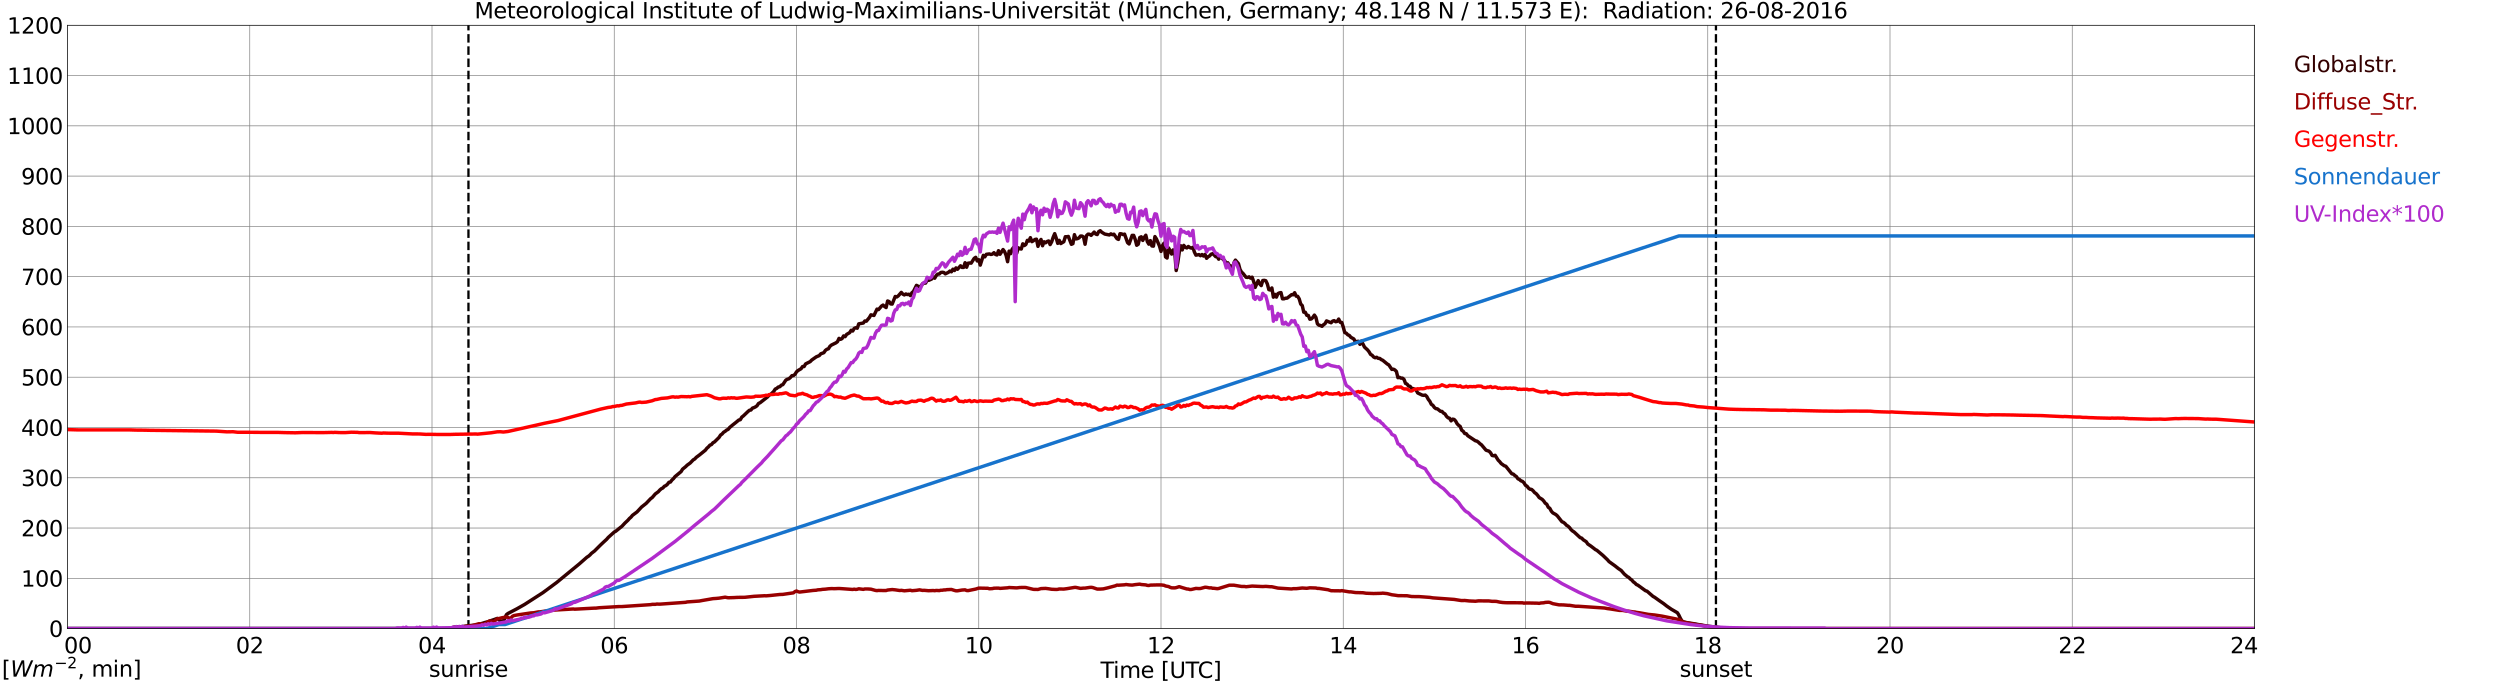 <?xml version="1.0" encoding="utf-8" standalone="no"?>
<!DOCTYPE svg PUBLIC "-//W3C//DTD SVG 1.1//EN"
  "http://www.w3.org/Graphics/SVG/1.1/DTD/svg11.dtd">
<svg xmlns:xlink="http://www.w3.org/1999/xlink" width="1085.4pt" height="296.64pt" viewBox="0 0 1085.4 296.64" xmlns="http://www.w3.org/2000/svg" version="1.1">
 <defs>
  <style type="text/css">*{stroke-linejoin: round; stroke-linecap: butt}</style>
 </defs>
 <g id="figure_1">
  <g id="patch_1">
   <path d="M 0 296.64 
L 1085.4 296.64 
L 1085.4 0 
L 0 0 
z
" style="fill: #ffffff"/>
  </g>
  <g id="axes_1">
   <g id="patch_2">
    <path d="M 29.306 272.909 
L 978.814 272.909 
L 978.814 10.976 
L 29.306 10.976 
z
" style="fill: #ffffff"/>
   </g>
   <g id="patch_3">
    <path d="M 978.814 272.909 
L 978.814 272.909 
L 978.814 10.976 
L 978.814 10.976 
z
" clip-path="url(#p40fdf72522)" style="fill: #d3d3d3; opacity: 0.25; stroke: #d3d3d3; stroke-linejoin: miter"/>
   </g>
   <g id="matplotlib.axis_1">
    <g id="xtick_1">
     <g id="line2d_1">
      <path d="M 29.306 272.909 
L 29.306 10.976 
" clip-path="url(#p40fdf72522)" style="fill: none; stroke: #808080; stroke-width: 0.3; stroke-linecap: square"/>
     </g>
     <g id="line2d_2"/>
     <g id="text_1">
      <!--    00 -->
      <g transform="translate(18.733 283.627) scale(0.095 -0.095)">
       <defs>
        <path id="DejaVuSans-20" transform="scale(0.016)"/>
        <path id="DejaVuSans-30" d="M 2034 4250 
Q 1547 4250 1301 3770 
Q 1056 3291 1056 2328 
Q 1056 1369 1301 889 
Q 1547 409 2034 409 
Q 2525 409 2770 889 
Q 3016 1369 3016 2328 
Q 3016 3291 2770 3770 
Q 2525 4250 2034 4250 
z
M 2034 4750 
Q 2819 4750 3233 4129 
Q 3647 3509 3647 2328 
Q 3647 1150 3233 529 
Q 2819 -91 2034 -91 
Q 1250 -91 836 529 
Q 422 1150 422 2328 
Q 422 3509 836 4129 
Q 1250 4750 2034 4750 
z
" transform="scale(0.016)"/>
       </defs>
       <use xlink:href="#DejaVuSans-20"/>
       <use xlink:href="#DejaVuSans-20" transform="translate(31.787 0)"/>
       <use xlink:href="#DejaVuSans-20" transform="translate(63.574 0)"/>
       <use xlink:href="#DejaVuSans-30" transform="translate(95.361 0)"/>
       <use xlink:href="#DejaVuSans-30" transform="translate(158.984 0)"/>
      </g>
     </g>
    </g>
    <g id="xtick_2">
     <g id="line2d_3">
      <path d="M 108.431 272.909 
L 108.431 10.976 
" clip-path="url(#p40fdf72522)" style="fill: none; stroke: #808080; stroke-width: 0.3; stroke-linecap: square"/>
     </g>
     <g id="line2d_4"/>
     <g id="text_2">
      <!-- 02 -->
      <g transform="translate(102.387 283.627) scale(0.095 -0.095)">
       <defs>
        <path id="DejaVuSans-32" d="M 1228 531 
L 3431 531 
L 3431 0 
L 469 0 
L 469 531 
Q 828 903 1448 1529 
Q 2069 2156 2228 2338 
Q 2531 2678 2651 2914 
Q 2772 3150 2772 3378 
Q 2772 3750 2511 3984 
Q 2250 4219 1831 4219 
Q 1534 4219 1204 4116 
Q 875 4013 500 3803 
L 500 4441 
Q 881 4594 1212 4672 
Q 1544 4750 1819 4750 
Q 2544 4750 2975 4387 
Q 3406 4025 3406 3419 
Q 3406 3131 3298 2873 
Q 3191 2616 2906 2266 
Q 2828 2175 2409 1742 
Q 1991 1309 1228 531 
z
" transform="scale(0.016)"/>
       </defs>
       <use xlink:href="#DejaVuSans-30"/>
       <use xlink:href="#DejaVuSans-32" transform="translate(63.623 0)"/>
      </g>
     </g>
    </g>
    <g id="xtick_3">
     <g id="line2d_5">
      <path d="M 187.557 272.909 
L 187.557 10.976 
" clip-path="url(#p40fdf72522)" style="fill: none; stroke: #808080; stroke-width: 0.3; stroke-linecap: square"/>
     </g>
     <g id="line2d_6"/>
     <g id="text_3">
      <!-- 04 -->
      <g transform="translate(181.513 283.627) scale(0.095 -0.095)">
       <defs>
        <path id="DejaVuSans-34" d="M 2419 4116 
L 825 1625 
L 2419 1625 
L 2419 4116 
z
M 2253 4666 
L 3047 4666 
L 3047 1625 
L 3713 1625 
L 3713 1100 
L 3047 1100 
L 3047 0 
L 2419 0 
L 2419 1100 
L 313 1100 
L 313 1709 
L 2253 4666 
z
" transform="scale(0.016)"/>
       </defs>
       <use xlink:href="#DejaVuSans-30"/>
       <use xlink:href="#DejaVuSans-34" transform="translate(63.623 0)"/>
      </g>
     </g>
    </g>
    <g id="xtick_4">
     <g id="line2d_7">
      <path d="M 266.683 272.909 
L 266.683 10.976 
" clip-path="url(#p40fdf72522)" style="fill: none; stroke: #808080; stroke-width: 0.3; stroke-linecap: square"/>
     </g>
     <g id="line2d_8"/>
     <g id="text_4">
      <!-- 06 -->
      <g transform="translate(260.638 283.627) scale(0.095 -0.095)">
       <defs>
        <path id="DejaVuSans-36" d="M 2113 2584 
Q 1688 2584 1439 2293 
Q 1191 2003 1191 1497 
Q 1191 994 1439 701 
Q 1688 409 2113 409 
Q 2538 409 2786 701 
Q 3034 994 3034 1497 
Q 3034 2003 2786 2293 
Q 2538 2584 2113 2584 
z
M 3366 4563 
L 3366 3988 
Q 3128 4100 2886 4159 
Q 2644 4219 2406 4219 
Q 1781 4219 1451 3797 
Q 1122 3375 1075 2522 
Q 1259 2794 1537 2939 
Q 1816 3084 2150 3084 
Q 2853 3084 3261 2657 
Q 3669 2231 3669 1497 
Q 3669 778 3244 343 
Q 2819 -91 2113 -91 
Q 1303 -91 875 529 
Q 447 1150 447 2328 
Q 447 3434 972 4092 
Q 1497 4750 2381 4750 
Q 2619 4750 2861 4703 
Q 3103 4656 3366 4563 
z
" transform="scale(0.016)"/>
       </defs>
       <use xlink:href="#DejaVuSans-30"/>
       <use xlink:href="#DejaVuSans-36" transform="translate(63.623 0)"/>
      </g>
     </g>
    </g>
    <g id="xtick_5">
     <g id="line2d_9">
      <path d="M 345.808 272.909 
L 345.808 10.976 
" clip-path="url(#p40fdf72522)" style="fill: none; stroke: #808080; stroke-width: 0.3; stroke-linecap: square"/>
     </g>
     <g id="line2d_10"/>
     <g id="text_5">
      <!-- 08 -->
      <g transform="translate(339.764 283.627) scale(0.095 -0.095)">
       <defs>
        <path id="DejaVuSans-38" d="M 2034 2216 
Q 1584 2216 1326 1975 
Q 1069 1734 1069 1313 
Q 1069 891 1326 650 
Q 1584 409 2034 409 
Q 2484 409 2743 651 
Q 3003 894 3003 1313 
Q 3003 1734 2745 1975 
Q 2488 2216 2034 2216 
z
M 1403 2484 
Q 997 2584 770 2862 
Q 544 3141 544 3541 
Q 544 4100 942 4425 
Q 1341 4750 2034 4750 
Q 2731 4750 3128 4425 
Q 3525 4100 3525 3541 
Q 3525 3141 3298 2862 
Q 3072 2584 2669 2484 
Q 3125 2378 3379 2068 
Q 3634 1759 3634 1313 
Q 3634 634 3220 271 
Q 2806 -91 2034 -91 
Q 1263 -91 848 271 
Q 434 634 434 1313 
Q 434 1759 690 2068 
Q 947 2378 1403 2484 
z
M 1172 3481 
Q 1172 3119 1398 2916 
Q 1625 2713 2034 2713 
Q 2441 2713 2670 2916 
Q 2900 3119 2900 3481 
Q 2900 3844 2670 4047 
Q 2441 4250 2034 4250 
Q 1625 4250 1398 4047 
Q 1172 3844 1172 3481 
z
" transform="scale(0.016)"/>
       </defs>
       <use xlink:href="#DejaVuSans-30"/>
       <use xlink:href="#DejaVuSans-38" transform="translate(63.623 0)"/>
      </g>
     </g>
    </g>
    <g id="xtick_6">
     <g id="line2d_11">
      <path d="M 424.934 272.909 
L 424.934 10.976 
" clip-path="url(#p40fdf72522)" style="fill: none; stroke: #808080; stroke-width: 0.3; stroke-linecap: square"/>
     </g>
     <g id="line2d_12"/>
     <g id="text_6">
      <!-- 10 -->
      <g transform="translate(418.89 283.627) scale(0.095 -0.095)">
       <defs>
        <path id="DejaVuSans-31" d="M 794 531 
L 1825 531 
L 1825 4091 
L 703 3866 
L 703 4441 
L 1819 4666 
L 2450 4666 
L 2450 531 
L 3481 531 
L 3481 0 
L 794 0 
L 794 531 
z
" transform="scale(0.016)"/>
       </defs>
       <use xlink:href="#DejaVuSans-31"/>
       <use xlink:href="#DejaVuSans-30" transform="translate(63.623 0)"/>
      </g>
     </g>
    </g>
    <g id="xtick_7">
     <g id="line2d_13">
      <path d="M 504.06 272.909 
L 504.06 10.976 
" clip-path="url(#p40fdf72522)" style="fill: none; stroke: #808080; stroke-width: 0.3; stroke-linecap: square"/>
     </g>
     <g id="line2d_14"/>
     <g id="text_7">
      <!-- 12 -->
      <g transform="translate(498.015 283.627) scale(0.095 -0.095)">
       <use xlink:href="#DejaVuSans-31"/>
       <use xlink:href="#DejaVuSans-32" transform="translate(63.623 0)"/>
      </g>
     </g>
    </g>
    <g id="xtick_8">
     <g id="line2d_15">
      <path d="M 583.185 272.909 
L 583.185 10.976 
" clip-path="url(#p40fdf72522)" style="fill: none; stroke: #808080; stroke-width: 0.3; stroke-linecap: square"/>
     </g>
     <g id="line2d_16"/>
     <g id="text_8">
      <!-- 14 -->
      <g transform="translate(577.141 283.627) scale(0.095 -0.095)">
       <use xlink:href="#DejaVuSans-31"/>
       <use xlink:href="#DejaVuSans-34" transform="translate(63.623 0)"/>
      </g>
     </g>
    </g>
    <g id="xtick_9">
     <g id="line2d_17">
      <path d="M 662.311 272.909 
L 662.311 10.976 
" clip-path="url(#p40fdf72522)" style="fill: none; stroke: #808080; stroke-width: 0.3; stroke-linecap: square"/>
     </g>
     <g id="line2d_18"/>
     <g id="text_9">
      <!-- 16 -->
      <g transform="translate(656.267 283.627) scale(0.095 -0.095)">
       <use xlink:href="#DejaVuSans-31"/>
       <use xlink:href="#DejaVuSans-36" transform="translate(63.623 0)"/>
      </g>
     </g>
    </g>
    <g id="xtick_10">
     <g id="line2d_19">
      <path d="M 741.437 272.909 
L 741.437 10.976 
" clip-path="url(#p40fdf72522)" style="fill: none; stroke: #808080; stroke-width: 0.3; stroke-linecap: square"/>
     </g>
     <g id="line2d_20"/>
     <g id="text_10">
      <!-- 18 -->
      <g transform="translate(735.392 283.627) scale(0.095 -0.095)">
       <use xlink:href="#DejaVuSans-31"/>
       <use xlink:href="#DejaVuSans-38" transform="translate(63.623 0)"/>
      </g>
     </g>
    </g>
    <g id="xtick_11">
     <g id="line2d_21">
      <path d="M 820.562 272.909 
L 820.562 10.976 
" clip-path="url(#p40fdf72522)" style="fill: none; stroke: #808080; stroke-width: 0.3; stroke-linecap: square"/>
     </g>
     <g id="line2d_22"/>
     <g id="text_11">
      <!-- 20 -->
      <g transform="translate(814.518 283.627) scale(0.095 -0.095)">
       <use xlink:href="#DejaVuSans-32"/>
       <use xlink:href="#DejaVuSans-30" transform="translate(63.623 0)"/>
      </g>
     </g>
    </g>
    <g id="xtick_12">
     <g id="line2d_23">
      <path d="M 899.688 272.909 
L 899.688 10.976 
" clip-path="url(#p40fdf72522)" style="fill: none; stroke: #808080; stroke-width: 0.3; stroke-linecap: square"/>
     </g>
     <g id="line2d_24"/>
     <g id="text_12">
      <!-- 22 -->
      <g transform="translate(893.644 283.627) scale(0.095 -0.095)">
       <use xlink:href="#DejaVuSans-32"/>
       <use xlink:href="#DejaVuSans-32" transform="translate(63.623 0)"/>
      </g>
     </g>
    </g>
    <g id="xtick_13">
     <g id="line2d_25">
      <path d="M 978.814 272.909 
L 978.814 10.976 
" clip-path="url(#p40fdf72522)" style="fill: none; stroke: #808080; stroke-width: 0.3; stroke-linecap: square"/>
     </g>
     <g id="line2d_26"/>
     <g id="text_13">
      <!-- 24    -->
      <g transform="translate(968.241 283.627) scale(0.095 -0.095)">
       <use xlink:href="#DejaVuSans-32"/>
       <use xlink:href="#DejaVuSans-34" transform="translate(63.623 0)"/>
       <use xlink:href="#DejaVuSans-20" transform="translate(127.246 0)"/>
       <use xlink:href="#DejaVuSans-20" transform="translate(159.033 0)"/>
       <use xlink:href="#DejaVuSans-20" transform="translate(190.82 0)"/>
      </g>
     </g>
    </g>
    <g id="text_14">
     <!-- Time [UTC] -->
     <g transform="translate(477.806 294.322) scale(0.095 -0.095)">
      <defs>
       <path id="DejaVuSans-54" d="M -19 4666 
L 3928 4666 
L 3928 4134 
L 2272 4134 
L 2272 0 
L 1638 0 
L 1638 4134 
L -19 4134 
L -19 4666 
z
" transform="scale(0.016)"/>
       <path id="DejaVuSans-69" d="M 603 3500 
L 1178 3500 
L 1178 0 
L 603 0 
L 603 3500 
z
M 603 4863 
L 1178 4863 
L 1178 4134 
L 603 4134 
L 603 4863 
z
" transform="scale(0.016)"/>
       <path id="DejaVuSans-6d" d="M 3328 2828 
Q 3544 3216 3844 3400 
Q 4144 3584 4550 3584 
Q 5097 3584 5394 3201 
Q 5691 2819 5691 2113 
L 5691 0 
L 5113 0 
L 5113 2094 
Q 5113 2597 4934 2840 
Q 4756 3084 4391 3084 
Q 3944 3084 3684 2787 
Q 3425 2491 3425 1978 
L 3425 0 
L 2847 0 
L 2847 2094 
Q 2847 2600 2669 2842 
Q 2491 3084 2119 3084 
Q 1678 3084 1418 2786 
Q 1159 2488 1159 1978 
L 1159 0 
L 581 0 
L 581 3500 
L 1159 3500 
L 1159 2956 
Q 1356 3278 1631 3431 
Q 1906 3584 2284 3584 
Q 2666 3584 2933 3390 
Q 3200 3197 3328 2828 
z
" transform="scale(0.016)"/>
       <path id="DejaVuSans-65" d="M 3597 1894 
L 3597 1613 
L 953 1613 
Q 991 1019 1311 708 
Q 1631 397 2203 397 
Q 2534 397 2845 478 
Q 3156 559 3463 722 
L 3463 178 
Q 3153 47 2828 -22 
Q 2503 -91 2169 -91 
Q 1331 -91 842 396 
Q 353 884 353 1716 
Q 353 2575 817 3079 
Q 1281 3584 2069 3584 
Q 2775 3584 3186 3129 
Q 3597 2675 3597 1894 
z
M 3022 2063 
Q 3016 2534 2758 2815 
Q 2500 3097 2075 3097 
Q 1594 3097 1305 2825 
Q 1016 2553 972 2059 
L 3022 2063 
z
" transform="scale(0.016)"/>
       <path id="DejaVuSans-5b" d="M 550 4863 
L 1875 4863 
L 1875 4416 
L 1125 4416 
L 1125 -397 
L 1875 -397 
L 1875 -844 
L 550 -844 
L 550 4863 
z
" transform="scale(0.016)"/>
       <path id="DejaVuSans-55" d="M 556 4666 
L 1191 4666 
L 1191 1831 
Q 1191 1081 1462 751 
Q 1734 422 2344 422 
Q 2950 422 3222 751 
Q 3494 1081 3494 1831 
L 3494 4666 
L 4128 4666 
L 4128 1753 
Q 4128 841 3676 375 
Q 3225 -91 2344 -91 
Q 1459 -91 1007 375 
Q 556 841 556 1753 
L 556 4666 
z
" transform="scale(0.016)"/>
       <path id="DejaVuSans-43" d="M 4122 4306 
L 4122 3641 
Q 3803 3938 3442 4084 
Q 3081 4231 2675 4231 
Q 1875 4231 1450 3742 
Q 1025 3253 1025 2328 
Q 1025 1406 1450 917 
Q 1875 428 2675 428 
Q 3081 428 3442 575 
Q 3803 722 4122 1019 
L 4122 359 
Q 3791 134 3420 21 
Q 3050 -91 2638 -91 
Q 1578 -91 968 557 
Q 359 1206 359 2328 
Q 359 3453 968 4101 
Q 1578 4750 2638 4750 
Q 3056 4750 3426 4639 
Q 3797 4528 4122 4306 
z
" transform="scale(0.016)"/>
       <path id="DejaVuSans-5d" d="M 1947 4863 
L 1947 -844 
L 622 -844 
L 622 -397 
L 1369 -397 
L 1369 4416 
L 622 4416 
L 622 4863 
L 1947 4863 
z
" transform="scale(0.016)"/>
      </defs>
      <use xlink:href="#DejaVuSans-54"/>
      <use xlink:href="#DejaVuSans-69" transform="translate(57.959 0)"/>
      <use xlink:href="#DejaVuSans-6d" transform="translate(85.742 0)"/>
      <use xlink:href="#DejaVuSans-65" transform="translate(183.154 0)"/>
      <use xlink:href="#DejaVuSans-20" transform="translate(244.678 0)"/>
      <use xlink:href="#DejaVuSans-5b" transform="translate(276.465 0)"/>
      <use xlink:href="#DejaVuSans-55" transform="translate(315.479 0)"/>
      <use xlink:href="#DejaVuSans-54" transform="translate(388.672 0)"/>
      <use xlink:href="#DejaVuSans-43" transform="translate(443.881 0)"/>
      <use xlink:href="#DejaVuSans-5d" transform="translate(513.705 0)"/>
     </g>
    </g>
   </g>
   <g id="matplotlib.axis_2">
    <g id="ytick_1">
     <g id="line2d_27">
      <path d="M 29.306 272.909 
L 978.814 272.909 
" clip-path="url(#p40fdf72522)" style="fill: none; stroke: #808080; stroke-width: 0.3; stroke-linecap: square"/>
     </g>
     <g id="line2d_28"/>
     <g id="text_15">
      <!-- 0 -->
      <g transform="translate(21.261 276.518) scale(0.095 -0.095)">
       <use xlink:href="#DejaVuSans-30"/>
      </g>
     </g>
    </g>
    <g id="ytick_2">
     <g id="line2d_29">
      <path d="M 29.306 251.081 
L 978.814 251.081 
" clip-path="url(#p40fdf72522)" style="fill: none; stroke: #808080; stroke-width: 0.3; stroke-linecap: square"/>
     </g>
     <g id="line2d_30"/>
     <g id="text_16">
      <!-- 100 -->
      <g transform="translate(9.173 254.69) scale(0.095 -0.095)">
       <use xlink:href="#DejaVuSans-31"/>
       <use xlink:href="#DejaVuSans-30" transform="translate(63.623 0)"/>
       <use xlink:href="#DejaVuSans-30" transform="translate(127.246 0)"/>
      </g>
     </g>
    </g>
    <g id="ytick_3">
     <g id="line2d_31">
      <path d="M 29.306 229.253 
L 978.814 229.253 
" clip-path="url(#p40fdf72522)" style="fill: none; stroke: #808080; stroke-width: 0.3; stroke-linecap: square"/>
     </g>
     <g id="line2d_32"/>
     <g id="text_17">
      <!-- 200 -->
      <g transform="translate(9.173 232.863) scale(0.095 -0.095)">
       <use xlink:href="#DejaVuSans-32"/>
       <use xlink:href="#DejaVuSans-30" transform="translate(63.623 0)"/>
       <use xlink:href="#DejaVuSans-30" transform="translate(127.246 0)"/>
      </g>
     </g>
    </g>
    <g id="ytick_4">
     <g id="line2d_33">
      <path d="M 29.306 207.426 
L 978.814 207.426 
" clip-path="url(#p40fdf72522)" style="fill: none; stroke: #808080; stroke-width: 0.3; stroke-linecap: square"/>
     </g>
     <g id="line2d_34"/>
     <g id="text_18">
      <!-- 300 -->
      <g transform="translate(9.173 211.035) scale(0.095 -0.095)">
       <defs>
        <path id="DejaVuSans-33" d="M 2597 2516 
Q 3050 2419 3304 2112 
Q 3559 1806 3559 1356 
Q 3559 666 3084 287 
Q 2609 -91 1734 -91 
Q 1441 -91 1130 -33 
Q 819 25 488 141 
L 488 750 
Q 750 597 1062 519 
Q 1375 441 1716 441 
Q 2309 441 2620 675 
Q 2931 909 2931 1356 
Q 2931 1769 2642 2001 
Q 2353 2234 1838 2234 
L 1294 2234 
L 1294 2753 
L 1863 2753 
Q 2328 2753 2575 2939 
Q 2822 3125 2822 3475 
Q 2822 3834 2567 4026 
Q 2313 4219 1838 4219 
Q 1578 4219 1281 4162 
Q 984 4106 628 3988 
L 628 4550 
Q 988 4650 1302 4700 
Q 1616 4750 1894 4750 
Q 2613 4750 3031 4423 
Q 3450 4097 3450 3541 
Q 3450 3153 3228 2886 
Q 3006 2619 2597 2516 
z
" transform="scale(0.016)"/>
       </defs>
       <use xlink:href="#DejaVuSans-33"/>
       <use xlink:href="#DejaVuSans-30" transform="translate(63.623 0)"/>
       <use xlink:href="#DejaVuSans-30" transform="translate(127.246 0)"/>
      </g>
     </g>
    </g>
    <g id="ytick_5">
     <g id="line2d_35">
      <path d="M 29.306 185.598 
L 978.814 185.598 
" clip-path="url(#p40fdf72522)" style="fill: none; stroke: #808080; stroke-width: 0.3; stroke-linecap: square"/>
     </g>
     <g id="line2d_36"/>
     <g id="text_19">
      <!-- 400 -->
      <g transform="translate(9.173 189.207) scale(0.095 -0.095)">
       <use xlink:href="#DejaVuSans-34"/>
       <use xlink:href="#DejaVuSans-30" transform="translate(63.623 0)"/>
       <use xlink:href="#DejaVuSans-30" transform="translate(127.246 0)"/>
      </g>
     </g>
    </g>
    <g id="ytick_6">
     <g id="line2d_37">
      <path d="M 29.306 163.77 
L 978.814 163.77 
" clip-path="url(#p40fdf72522)" style="fill: none; stroke: #808080; stroke-width: 0.3; stroke-linecap: square"/>
     </g>
     <g id="line2d_38"/>
     <g id="text_20">
      <!-- 500 -->
      <g transform="translate(9.173 167.379) scale(0.095 -0.095)">
       <defs>
        <path id="DejaVuSans-35" d="M 691 4666 
L 3169 4666 
L 3169 4134 
L 1269 4134 
L 1269 2991 
Q 1406 3038 1543 3061 
Q 1681 3084 1819 3084 
Q 2600 3084 3056 2656 
Q 3513 2228 3513 1497 
Q 3513 744 3044 326 
Q 2575 -91 1722 -91 
Q 1428 -91 1123 -41 
Q 819 9 494 109 
L 494 744 
Q 775 591 1075 516 
Q 1375 441 1709 441 
Q 2250 441 2565 725 
Q 2881 1009 2881 1497 
Q 2881 1984 2565 2268 
Q 2250 2553 1709 2553 
Q 1456 2553 1204 2497 
Q 953 2441 691 2322 
L 691 4666 
z
" transform="scale(0.016)"/>
       </defs>
       <use xlink:href="#DejaVuSans-35"/>
       <use xlink:href="#DejaVuSans-30" transform="translate(63.623 0)"/>
       <use xlink:href="#DejaVuSans-30" transform="translate(127.246 0)"/>
      </g>
     </g>
    </g>
    <g id="ytick_7">
     <g id="line2d_39">
      <path d="M 29.306 141.942 
L 978.814 141.942 
" clip-path="url(#p40fdf72522)" style="fill: none; stroke: #808080; stroke-width: 0.3; stroke-linecap: square"/>
     </g>
     <g id="line2d_40"/>
     <g id="text_21">
      <!-- 600 -->
      <g transform="translate(9.173 145.551) scale(0.095 -0.095)">
       <use xlink:href="#DejaVuSans-36"/>
       <use xlink:href="#DejaVuSans-30" transform="translate(63.623 0)"/>
       <use xlink:href="#DejaVuSans-30" transform="translate(127.246 0)"/>
      </g>
     </g>
    </g>
    <g id="ytick_8">
     <g id="line2d_41">
      <path d="M 29.306 120.114 
L 978.814 120.114 
" clip-path="url(#p40fdf72522)" style="fill: none; stroke: #808080; stroke-width: 0.3; stroke-linecap: square"/>
     </g>
     <g id="line2d_42"/>
     <g id="text_22">
      <!-- 700 -->
      <g transform="translate(9.173 123.724) scale(0.095 -0.095)">
       <defs>
        <path id="DejaVuSans-37" d="M 525 4666 
L 3525 4666 
L 3525 4397 
L 1831 0 
L 1172 0 
L 2766 4134 
L 525 4134 
L 525 4666 
z
" transform="scale(0.016)"/>
       </defs>
       <use xlink:href="#DejaVuSans-37"/>
       <use xlink:href="#DejaVuSans-30" transform="translate(63.623 0)"/>
       <use xlink:href="#DejaVuSans-30" transform="translate(127.246 0)"/>
      </g>
     </g>
    </g>
    <g id="ytick_9">
     <g id="line2d_43">
      <path d="M 29.306 98.287 
L 978.814 98.287 
" clip-path="url(#p40fdf72522)" style="fill: none; stroke: #808080; stroke-width: 0.3; stroke-linecap: square"/>
     </g>
     <g id="line2d_44"/>
     <g id="text_23">
      <!-- 800 -->
      <g transform="translate(9.173 101.896) scale(0.095 -0.095)">
       <use xlink:href="#DejaVuSans-38"/>
       <use xlink:href="#DejaVuSans-30" transform="translate(63.623 0)"/>
       <use xlink:href="#DejaVuSans-30" transform="translate(127.246 0)"/>
      </g>
     </g>
    </g>
    <g id="ytick_10">
     <g id="line2d_45">
      <path d="M 29.306 76.459 
L 978.814 76.459 
" clip-path="url(#p40fdf72522)" style="fill: none; stroke: #808080; stroke-width: 0.3; stroke-linecap: square"/>
     </g>
     <g id="line2d_46"/>
     <g id="text_24">
      <!-- 900 -->
      <g transform="translate(9.173 80.068) scale(0.095 -0.095)">
       <defs>
        <path id="DejaVuSans-39" d="M 703 97 
L 703 672 
Q 941 559 1184 500 
Q 1428 441 1663 441 
Q 2288 441 2617 861 
Q 2947 1281 2994 2138 
Q 2813 1869 2534 1725 
Q 2256 1581 1919 1581 
Q 1219 1581 811 2004 
Q 403 2428 403 3163 
Q 403 3881 828 4315 
Q 1253 4750 1959 4750 
Q 2769 4750 3195 4129 
Q 3622 3509 3622 2328 
Q 3622 1225 3098 567 
Q 2575 -91 1691 -91 
Q 1453 -91 1209 -44 
Q 966 3 703 97 
z
M 1959 2075 
Q 2384 2075 2632 2365 
Q 2881 2656 2881 3163 
Q 2881 3666 2632 3958 
Q 2384 4250 1959 4250 
Q 1534 4250 1286 3958 
Q 1038 3666 1038 3163 
Q 1038 2656 1286 2365 
Q 1534 2075 1959 2075 
z
" transform="scale(0.016)"/>
       </defs>
       <use xlink:href="#DejaVuSans-39"/>
       <use xlink:href="#DejaVuSans-30" transform="translate(63.623 0)"/>
       <use xlink:href="#DejaVuSans-30" transform="translate(127.246 0)"/>
      </g>
     </g>
    </g>
    <g id="ytick_11">
     <g id="line2d_47">
      <path d="M 29.306 54.631 
L 978.814 54.631 
" clip-path="url(#p40fdf72522)" style="fill: none; stroke: #808080; stroke-width: 0.3; stroke-linecap: square"/>
     </g>
     <g id="line2d_48"/>
     <g id="text_25">
      <!-- 1000 -->
      <g transform="translate(3.128 58.24) scale(0.095 -0.095)">
       <use xlink:href="#DejaVuSans-31"/>
       <use xlink:href="#DejaVuSans-30" transform="translate(63.623 0)"/>
       <use xlink:href="#DejaVuSans-30" transform="translate(127.246 0)"/>
       <use xlink:href="#DejaVuSans-30" transform="translate(190.869 0)"/>
      </g>
     </g>
    </g>
    <g id="ytick_12">
     <g id="line2d_49">
      <path d="M 29.306 32.803 
L 978.814 32.803 
" clip-path="url(#p40fdf72522)" style="fill: none; stroke: #808080; stroke-width: 0.3; stroke-linecap: square"/>
     </g>
     <g id="line2d_50"/>
     <g id="text_26">
      <!-- 1100 -->
      <g transform="translate(3.128 36.413) scale(0.095 -0.095)">
       <use xlink:href="#DejaVuSans-31"/>
       <use xlink:href="#DejaVuSans-31" transform="translate(63.623 0)"/>
       <use xlink:href="#DejaVuSans-30" transform="translate(127.246 0)"/>
       <use xlink:href="#DejaVuSans-30" transform="translate(190.869 0)"/>
      </g>
     </g>
    </g>
    <g id="ytick_13">
     <g id="line2d_51">
      <path d="M 29.306 10.976 
L 978.814 10.976 
" clip-path="url(#p40fdf72522)" style="fill: none; stroke: #808080; stroke-width: 0.3; stroke-linecap: square"/>
     </g>
     <g id="line2d_52"/>
     <g id="text_27">
      <!-- 1200 -->
      <g transform="translate(3.128 14.585) scale(0.095 -0.095)">
       <use xlink:href="#DejaVuSans-31"/>
       <use xlink:href="#DejaVuSans-32" transform="translate(63.623 0)"/>
       <use xlink:href="#DejaVuSans-30" transform="translate(127.246 0)"/>
       <use xlink:href="#DejaVuSans-30" transform="translate(190.869 0)"/>
      </g>
     </g>
    </g>
   </g>
   <g id="line2d_53">
    <path d="M 203.382 272.909 
L 203.382 10.976 
" clip-path="url(#p40fdf72522)" style="fill: none; stroke-dasharray: 3.7,1.6; stroke-dashoffset: 0; stroke: #000000"/>
   </g>
   <g id="line2d_54">
    <path d="M 744.997 272.909 
L 744.997 10.976 
" clip-path="url(#p40fdf72522)" style="fill: none; stroke-dasharray: 3.7,1.6; stroke-dashoffset: 0; stroke: #000000"/>
   </g>
   <g id="line2d_55">
    <path d="M 29.306 272.909 
L 196.129 272.909 
L 196.788 272.396 
L 198.107 272.247 
L 198.767 272.278 
L 204.701 271.538 
L 206.679 271.39 
L 208.657 270.857 
L 210.635 270.235 
L 211.954 269.91 
L 213.273 269.405 
L 214.592 268.96 
L 215.91 268.486 
L 217.229 269.582 
L 217.889 269.641 
L 218.548 269.523 
L 219.207 268.399 
L 219.867 266.858 
L 220.526 266.354 
L 224.482 264.282 
L 227.779 262.416 
L 235.692 257.322 
L 241.626 252.939 
L 251.517 244.823 
L 254.814 241.92 
L 255.473 241.505 
L 256.133 240.944 
L 256.792 240.233 
L 258.111 239.226 
L 260.748 236.59 
L 262.067 235.345 
L 263.386 234.132 
L 264.045 233.361 
L 265.364 232.176 
L 266.683 230.993 
L 267.342 230.637 
L 269.32 229.037 
L 269.98 228.533 
L 271.298 227.112 
L 272.617 225.868 
L 273.277 225.097 
L 273.936 224.536 
L 274.595 223.735 
L 276.573 222.255 
L 278.552 220.123 
L 280.53 218.553 
L 282.508 216.48 
L 283.167 216.006 
L 284.486 214.465 
L 285.805 213.489 
L 286.464 212.747 
L 287.124 212.186 
L 287.783 211.859 
L 288.442 211.119 
L 289.102 210.822 
L 289.761 210.261 
L 290.42 209.401 
L 291.08 209.283 
L 291.739 208.395 
L 292.399 207.801 
L 293.058 206.943 
L 295.696 204.752 
L 296.355 203.684 
L 297.674 202.619 
L 298.333 201.966 
L 299.652 201.019 
L 300.971 199.657 
L 301.63 199.273 
L 302.289 198.561 
L 303.608 197.583 
L 306.246 195.451 
L 306.905 194.593 
L 307.564 194.03 
L 308.224 193.259 
L 308.883 193.024 
L 309.543 192.222 
L 310.202 191.869 
L 312.18 189.913 
L 312.839 188.876 
L 313.499 188.433 
L 314.158 187.663 
L 314.818 187.276 
L 315.477 186.715 
L 316.136 186.418 
L 316.796 185.589 
L 318.114 184.493 
L 319.433 183.456 
L 320.752 182.361 
L 321.411 182.212 
L 322.071 181.088 
L 322.73 180.584 
L 324.708 178.689 
L 325.368 178.126 
L 326.027 178.006 
L 326.686 177.179 
L 327.346 176.971 
L 328.005 176.644 
L 328.665 176.17 
L 329.324 175.164 
L 329.983 174.867 
L 333.28 172.292 
L 333.94 171.462 
L 334.599 171.255 
L 335.918 169.952 
L 336.577 168.915 
L 337.236 168.618 
L 337.896 168.026 
L 338.555 167.909 
L 339.215 167.228 
L 339.874 166.99 
L 341.193 165.005 
L 341.852 164.65 
L 342.512 164.442 
L 343.171 163.879 
L 343.83 163.109 
L 344.49 163.05 
L 345.149 162.517 
L 345.808 161.452 
L 346.468 160.858 
L 347.787 160.09 
L 348.446 159.14 
L 349.105 159.14 
L 349.765 157.986 
L 351.743 157.008 
L 352.402 156.327 
L 354.38 154.936 
L 355.699 154.373 
L 356.359 153.603 
L 357.677 153.129 
L 358.337 152.151 
L 358.996 151.647 
L 359.655 151.439 
L 360.315 150.374 
L 360.974 149.811 
L 362.952 148.833 
L 363.612 148.331 
L 364.271 146.91 
L 364.93 147.323 
L 365.59 146.998 
L 366.249 145.843 
L 366.909 146.168 
L 367.568 145.192 
L 368.887 144.422 
L 369.546 143.385 
L 370.206 143.71 
L 370.865 142.586 
L 371.524 142.289 
L 372.184 142.497 
L 372.843 140.6 
L 374.821 140.246 
L 375.481 139.358 
L 376.14 139.445 
L 377.459 137.847 
L 378.118 136.69 
L 379.437 136.957 
L 380.756 134.204 
L 381.415 134.412 
L 382.734 132.871 
L 383.393 132.456 
L 384.053 133.078 
L 384.712 133.523 
L 385.371 130.679 
L 386.031 130.945 
L 386.69 131.952 
L 387.349 132.013 
L 388.668 128.723 
L 389.328 128.931 
L 389.987 128.457 
L 391.306 126.947 
L 391.965 127.689 
L 392.624 128.042 
L 393.284 127.628 
L 393.943 127.896 
L 394.603 127.748 
L 395.262 128.339 
L 395.921 127.095 
L 396.581 126.532 
L 397.899 123.897 
L 399.218 124.607 
L 399.878 124.105 
L 400.537 123.245 
L 401.196 122.889 
L 401.856 122.889 
L 402.515 121.586 
L 403.175 121.734 
L 404.493 121.143 
L 405.153 120.224 
L 405.812 120.787 
L 406.471 119.632 
L 407.131 119.01 
L 407.79 118.951 
L 408.45 118.298 
L 409.109 118.211 
L 409.768 118.298 
L 410.428 118.892 
L 411.746 118.239 
L 412.406 117.676 
L 413.065 118.004 
L 413.725 116.877 
L 414.384 117.441 
L 415.043 116.314 
L 415.703 116.908 
L 417.022 115.398 
L 417.681 116.107 
L 418.34 116.107 
L 419 114.064 
L 419.659 116.02 
L 420.318 114.271 
L 420.978 114.182 
L 421.637 114.241 
L 422.956 112.169 
L 423.615 111.724 
L 424.275 113.293 
L 424.934 112.761 
L 425.593 115.101 
L 426.912 110.866 
L 427.572 111.517 
L 428.231 110.421 
L 429.55 110.244 
L 430.209 110.48 
L 430.869 110.331 
L 431.528 109.709 
L 432.187 110.48 
L 432.847 110.687 
L 433.506 108.851 
L 434.165 110.392 
L 435.484 108.347 
L 436.144 109.236 
L 436.803 110.835 
L 437.462 113.619 
L 438.122 109.028 
L 438.781 110.124 
L 439.44 108.199 
L 440.1 107.371 
L 440.759 108.792 
L 441.419 109.917 
L 442.078 107.579 
L 442.737 107.991 
L 443.397 108.111 
L 444.056 105.861 
L 444.716 106.601 
L 445.375 106.156 
L 446.034 104.35 
L 446.694 104.676 
L 447.353 103.194 
L 448.012 104.911 
L 448.672 104.527 
L 449.331 103.964 
L 449.991 103.846 
L 450.65 106.957 
L 451.309 105.031 
L 451.969 103.964 
L 452.628 106.688 
L 453.287 104.97 
L 453.947 105.416 
L 454.606 104.853 
L 455.266 104.617 
L 455.925 106.186 
L 456.584 105.001 
L 457.244 103.017 
L 457.903 101.447 
L 458.563 103.342 
L 459.222 105.654 
L 459.881 104.35 
L 460.541 105.741 
L 461.859 104.942 
L 462.519 102.779 
L 463.178 102.779 
L 463.838 102.661 
L 465.156 106.068 
L 465.816 105.771 
L 466.475 101.89 
L 467.134 103.728 
L 467.794 103.608 
L 468.453 103.283 
L 469.113 102.484 
L 469.772 102.484 
L 470.431 102.899 
L 471.091 106.038 
L 471.75 102.246 
L 472.409 101.655 
L 473.069 101.714 
L 473.728 102.187 
L 475.047 100.766 
L 475.706 101.624 
L 476.366 101.832 
L 477.025 100.528 
L 477.685 100.173 
L 478.344 100.825 
L 479.663 101.624 
L 481.641 102.011 
L 482.3 101.537 
L 482.96 101.89 
L 483.619 101.683 
L 484.938 103.608 
L 485.597 103.936 
L 486.256 101.476 
L 486.916 101.537 
L 487.575 101.832 
L 488.235 101.655 
L 489.553 105.357 
L 490.213 105.92 
L 491.532 102.187 
L 492.191 102.187 
L 492.85 103.905 
L 493.51 106.481 
L 494.169 106.038 
L 494.828 103.135 
L 495.488 102.809 
L 496.147 104.379 
L 496.807 103.047 
L 497.466 102.128 
L 498.125 104.911 
L 498.785 106.007 
L 499.444 104.468 
L 500.103 106.778 
L 500.763 106.867 
L 501.422 102.72 
L 502.082 103.757 
L 503.4 106.837 
L 504.06 109.148 
L 504.719 106.601 
L 505.379 105.564 
L 506.038 111.547 
L 506.697 112.021 
L 507.357 107.666 
L 508.016 108.821 
L 508.675 110.303 
L 509.335 108.496 
L 509.994 109.028 
L 510.654 117.441 
L 511.313 114.212 
L 511.972 109.591 
L 512.632 106.688 
L 513.291 108.496 
L 513.95 106.542 
L 514.61 107.371 
L 515.269 107.638 
L 515.929 107.016 
L 516.588 107.489 
L 517.247 107.725 
L 517.907 107.371 
L 518.566 109.443 
L 519.226 110.777 
L 520.544 110.539 
L 521.204 111.012 
L 521.863 110.51 
L 522.522 111.161 
L 523.182 110.451 
L 523.841 112.139 
L 524.501 111.488 
L 525.16 111.102 
L 525.819 110.362 
L 526.479 110.154 
L 527.138 110.718 
L 527.797 111.427 
L 528.457 111.488 
L 529.116 112.523 
L 529.776 111.399 
L 531.754 113.265 
L 532.413 114.361 
L 533.073 114.094 
L 533.732 115.249 
L 534.391 115.485 
L 535.051 117.085 
L 535.71 114.153 
L 536.369 112.938 
L 537.688 114.479 
L 538.348 116.936 
L 539.007 118.091 
L 539.666 118.713 
L 540.985 120.372 
L 541.644 120.462 
L 542.304 120.195 
L 542.963 120.758 
L 543.623 120.344 
L 544.282 122.208 
L 544.941 124.786 
L 546.26 121.854 
L 546.919 123.245 
L 547.579 123.985 
L 548.238 121.793 
L 548.898 121.706 
L 549.557 121.883 
L 550.216 123.245 
L 550.876 125.733 
L 551.535 125.91 
L 552.195 125.021 
L 552.854 129.02 
L 553.513 127.807 
L 554.173 128.992 
L 554.832 127.481 
L 555.491 127.154 
L 556.151 127.036 
L 556.81 129.732 
L 557.47 129.732 
L 558.129 129.465 
L 558.788 129.465 
L 560.766 127.924 
L 561.426 127.983 
L 562.085 127.095 
L 562.745 128.577 
L 563.404 128.664 
L 564.063 129.76 
L 564.723 132.013 
L 565.382 132.663 
L 566.042 135.536 
L 566.701 135.566 
L 567.36 136.898 
L 568.02 136.957 
L 568.679 138.587 
L 569.338 138.467 
L 569.998 137.786 
L 570.657 136.811 
L 571.317 137.817 
L 571.976 140.6 
L 572.635 141.194 
L 573.295 141.311 
L 573.954 141.667 
L 574.613 140.986 
L 575.273 140.541 
L 575.932 139.327 
L 577.91 140.126 
L 578.57 139.417 
L 579.229 139.209 
L 579.889 139.683 
L 580.548 139.535 
L 581.207 138.528 
L 581.867 139.919 
L 582.526 140.008 
L 583.185 141.992 
L 583.845 144.391 
L 584.504 144.658 
L 585.164 145.369 
L 585.823 145.635 
L 586.482 146.434 
L 587.801 147.177 
L 588.46 148.539 
L 589.12 148.242 
L 589.779 148.183 
L 590.439 149.486 
L 591.098 148.093 
L 592.417 150.7 
L 593.736 151.915 
L 594.395 152.745 
L 595.054 153.869 
L 595.714 154.225 
L 596.373 154.995 
L 597.032 155.32 
L 597.692 155.113 
L 598.351 155.587 
L 599.011 155.587 
L 599.67 156.119 
L 600.329 156.416 
L 602.307 158.045 
L 602.967 158.431 
L 604.286 160.385 
L 604.945 160.267 
L 605.604 160.622 
L 606.264 161.273 
L 606.923 163.969 
L 607.582 163.82 
L 608.242 164.176 
L 608.901 164.176 
L 609.561 164.709 
L 610.22 166.457 
L 610.879 166.752 
L 611.539 167.612 
L 612.198 167.73 
L 612.858 168.649 
L 613.517 168.707 
L 614.836 169.33 
L 615.495 170.602 
L 617.473 171.552 
L 618.133 171.639 
L 618.792 171.521 
L 619.451 172.143 
L 620.111 173.387 
L 620.77 174.217 
L 621.429 175.548 
L 622.089 175.963 
L 622.748 176.91 
L 623.408 177.415 
L 624.067 177.504 
L 625.386 178.569 
L 626.045 178.628 
L 626.705 179.34 
L 627.364 179.724 
L 628.023 180.761 
L 628.683 181.383 
L 629.342 181.59 
L 630.001 182.716 
L 630.661 181.977 
L 631.32 182.094 
L 631.98 182.806 
L 632.639 183.989 
L 633.298 184.67 
L 633.958 185.144 
L 634.617 186.803 
L 635.276 187.248 
L 635.936 188.226 
L 636.595 188.313 
L 637.255 189.173 
L 640.552 191.365 
L 641.211 191.513 
L 641.87 191.987 
L 642.53 192.637 
L 643.189 193.111 
L 645.167 195.451 
L 646.486 195.896 
L 647.145 196.577 
L 647.805 197.732 
L 648.464 197.88 
L 649.123 197.673 
L 650.442 199.775 
L 651.102 200.428 
L 651.761 201.257 
L 653.08 202.204 
L 653.739 202.412 
L 656.377 205.699 
L 657.036 205.847 
L 657.695 206.469 
L 658.355 206.913 
L 659.014 207.862 
L 659.674 208.157 
L 660.333 208.75 
L 660.992 208.986 
L 661.652 209.608 
L 662.311 210.704 
L 662.97 211.088 
L 663.63 211.948 
L 664.289 212.422 
L 664.949 212.481 
L 665.608 213.075 
L 666.267 213.873 
L 666.927 214.317 
L 667.586 215.059 
L 668.246 216.006 
L 669.564 216.805 
L 670.224 217.516 
L 670.883 218.464 
L 671.542 218.909 
L 672.202 220.241 
L 672.861 220.686 
L 673.521 221.93 
L 674.18 222.67 
L 675.499 223.41 
L 676.158 224.002 
L 678.136 226.52 
L 678.796 226.787 
L 679.455 227.319 
L 680.114 228.059 
L 680.774 228.446 
L 681.433 229.068 
L 682.092 229.956 
L 682.752 230.548 
L 683.411 230.962 
L 686.049 233.42 
L 686.708 233.628 
L 687.368 234.339 
L 688.686 235.197 
L 689.346 236.175 
L 690.664 237.063 
L 691.983 238.07 
L 692.643 238.604 
L 693.302 238.93 
L 695.939 241.152 
L 697.918 243.046 
L 698.577 243.817 
L 701.215 245.711 
L 702.533 246.779 
L 703.852 247.667 
L 705.171 249.206 
L 706.49 250.332 
L 707.149 250.688 
L 707.808 251.369 
L 708.468 251.843 
L 709.127 252.613 
L 709.786 253.087 
L 710.446 253.768 
L 711.105 254.063 
L 714.402 256.462 
L 715.062 256.669 
L 717.699 258.95 
L 718.358 259.306 
L 720.337 260.727 
L 722.315 262.089 
L 723.633 263.126 
L 725.612 264.49 
L 726.93 265.258 
L 728.249 266.029 
L 728.909 267.096 
L 729.568 268.486 
L 730.227 269.582 
L 730.887 269.969 
L 732.205 270.294 
L 736.162 270.916 
L 737.48 271.182 
L 738.799 271.39 
L 740.777 271.745 
L 747.371 272.575 
L 750.668 272.811 
L 752.646 272.909 
L 978.154 272.909 
L 978.154 272.909 
" clip-path="url(#p40fdf72522)" style="fill: none; stroke: #330000; stroke-width: 1.5; stroke-linecap: square"/>
   </g>
   <g id="line2d_56">
    <path d="M 29.306 272.909 
L 196.129 272.909 
L 196.788 272.415 
L 201.404 272.121 
L 202.063 271.953 
L 204.701 271.702 
L 207.998 270.778 
L 209.317 270.988 
L 210.635 270.778 
L 211.295 270.442 
L 211.954 269.897 
L 212.614 269.56 
L 213.932 269.855 
L 214.592 269.77 
L 215.91 268.637 
L 216.57 268.554 
L 217.889 268.218 
L 219.867 267.84 
L 220.526 268.008 
L 221.186 268.469 
L 221.845 268.259 
L 222.504 267.546 
L 223.164 267.251 
L 224.482 267 
L 228.439 266.413 
L 230.417 266.118 
L 231.736 266.035 
L 233.054 265.782 
L 233.714 265.658 
L 234.373 265.658 
L 236.351 265.363 
L 240.967 264.859 
L 248.88 264.398 
L 249.539 264.481 
L 258.111 264.021 
L 258.77 264.021 
L 260.089 263.852 
L 268.661 263.348 
L 269.98 263.348 
L 282.508 262.508 
L 283.167 262.383 
L 284.486 262.383 
L 285.145 262.257 
L 286.464 262.298 
L 297.674 261.502 
L 298.333 261.334 
L 303.608 260.956 
L 304.927 260.703 
L 309.543 259.906 
L 310.861 259.823 
L 312.18 259.696 
L 314.818 259.277 
L 316.136 259.528 
L 318.774 259.443 
L 320.093 259.36 
L 323.39 259.319 
L 327.346 258.898 
L 331.961 258.647 
L 332.621 258.688 
L 334.599 258.52 
L 336.577 258.31 
L 338.555 258.101 
L 339.874 258.059 
L 341.852 257.765 
L 344.49 257.387 
L 345.149 256.841 
L 345.808 256.59 
L 346.468 256.883 
L 347.127 257.051 
L 353.062 256.337 
L 354.38 256.254 
L 355.04 256.086 
L 356.359 256.003 
L 357.018 255.877 
L 358.337 255.791 
L 359.655 255.623 
L 360.974 255.54 
L 362.293 255.582 
L 364.271 255.499 
L 365.59 255.582 
L 370.206 255.918 
L 370.865 255.791 
L 371.524 255.918 
L 372.184 255.835 
L 372.843 255.623 
L 374.162 255.791 
L 374.821 255.877 
L 375.481 255.709 
L 376.799 255.709 
L 378.118 255.791 
L 380.096 256.337 
L 380.756 256.422 
L 381.415 256.337 
L 383.393 256.381 
L 384.712 256.381 
L 385.371 256.169 
L 387.349 255.96 
L 388.668 256.086 
L 390.646 256.381 
L 391.306 256.296 
L 392.624 256.505 
L 395.262 256.254 
L 395.921 256.464 
L 397.899 256.296 
L 399.218 256.086 
L 400.537 256.337 
L 401.196 256.296 
L 403.175 256.464 
L 405.153 256.381 
L 405.812 256.464 
L 406.471 256.337 
L 407.79 256.422 
L 408.45 256.254 
L 409.109 256.254 
L 409.768 256.128 
L 410.428 256.128 
L 411.087 256.003 
L 413.065 255.918 
L 414.384 256.337 
L 415.043 256.505 
L 415.703 256.505 
L 417.681 256.169 
L 419 256.086 
L 419.659 256.381 
L 420.318 256.422 
L 423.615 255.75 
L 424.934 255.331 
L 428.89 255.414 
L 429.55 255.623 
L 430.869 255.54 
L 431.528 255.372 
L 433.506 255.331 
L 434.165 255.458 
L 437.462 255.204 
L 438.122 255.078 
L 441.419 255.246 
L 442.737 255.078 
L 444.716 255.036 
L 445.375 255.078 
L 448.672 255.877 
L 450.65 255.918 
L 451.969 255.54 
L 453.947 255.458 
L 455.266 255.623 
L 456.584 255.835 
L 458.563 255.918 
L 459.222 255.877 
L 459.881 255.709 
L 461.859 255.75 
L 463.178 255.582 
L 466.475 255.036 
L 467.134 255.036 
L 469.113 255.458 
L 470.431 255.331 
L 471.091 255.331 
L 473.069 255.036 
L 473.728 254.995 
L 474.388 255.078 
L 476.366 255.75 
L 477.685 255.75 
L 479.003 255.667 
L 480.981 255.204 
L 484.278 254.322 
L 484.938 254.03 
L 485.597 254.071 
L 486.916 253.986 
L 488.235 253.903 
L 488.894 253.777 
L 490.213 253.945 
L 491.532 254.03 
L 492.85 253.82 
L 494.828 253.609 
L 495.488 253.777 
L 497.466 253.945 
L 498.125 254.154 
L 498.785 254.198 
L 499.444 254.03 
L 502.741 253.945 
L 504.06 253.945 
L 505.379 254.113 
L 506.038 254.408 
L 507.357 254.659 
L 508.016 254.995 
L 508.675 255.204 
L 509.994 255.246 
L 510.654 255.121 
L 511.972 254.7 
L 513.291 255.121 
L 515.269 255.709 
L 515.929 255.75 
L 516.588 255.96 
L 517.247 255.918 
L 519.226 255.458 
L 520.544 255.54 
L 521.204 255.499 
L 523.182 254.953 
L 523.841 254.995 
L 525.16 255.246 
L 525.819 255.204 
L 526.479 255.414 
L 527.138 255.414 
L 528.457 255.582 
L 529.116 255.499 
L 533.732 254.071 
L 535.051 254.071 
L 535.71 254.071 
L 539.007 254.617 
L 540.326 254.617 
L 540.985 254.744 
L 543.623 254.449 
L 548.238 254.659 
L 549.557 254.576 
L 551.535 254.744 
L 552.195 254.744 
L 554.832 255.331 
L 560.766 255.709 
L 561.426 255.582 
L 562.745 255.582 
L 565.382 255.289 
L 567.36 255.414 
L 568.679 255.204 
L 571.317 255.289 
L 571.976 255.458 
L 572.635 255.458 
L 574.613 255.75 
L 576.592 256.045 
L 577.91 256.464 
L 579.889 256.505 
L 581.207 256.505 
L 581.867 256.549 
L 582.526 256.422 
L 585.823 256.968 
L 586.482 256.968 
L 588.46 257.26 
L 591.757 257.346 
L 593.076 257.555 
L 596.373 257.682 
L 599.67 257.597 
L 600.329 257.514 
L 602.307 257.723 
L 604.286 258.227 
L 605.604 258.396 
L 606.923 258.605 
L 610.879 258.647 
L 612.858 258.983 
L 614.836 259.024 
L 616.154 259.024 
L 620.77 259.36 
L 622.089 259.57 
L 631.32 260.242 
L 633.958 260.661 
L 634.617 260.746 
L 635.936 260.703 
L 637.914 260.914 
L 639.892 260.997 
L 640.552 261.039 
L 641.87 260.871 
L 646.486 260.914 
L 647.805 261.08 
L 649.123 261.08 
L 649.783 261.124 
L 651.102 261.416 
L 652.42 261.585 
L 653.739 261.67 
L 660.992 261.711 
L 661.652 261.879 
L 662.311 261.794 
L 663.63 261.794 
L 667.586 261.879 
L 668.246 261.962 
L 668.905 261.794 
L 670.224 261.711 
L 670.883 261.543 
L 672.202 261.46 
L 672.861 261.543 
L 674.18 262.089 
L 676.817 262.593 
L 678.796 262.634 
L 680.774 262.803 
L 681.433 262.803 
L 684.071 263.222 
L 685.389 263.222 
L 696.599 263.977 
L 697.918 264.23 
L 699.236 264.398 
L 701.874 264.817 
L 703.193 265.027 
L 704.511 265.027 
L 706.49 265.363 
L 707.149 265.363 
L 709.127 265.658 
L 709.786 265.699 
L 710.446 265.867 
L 711.765 266.035 
L 715.721 266.749 
L 718.358 267 
L 721.655 267.504 
L 728.909 268.973 
L 729.568 269.266 
L 730.887 270.148 
L 737.48 271.366 
L 738.799 271.492 
L 740.777 271.911 
L 742.756 272.206 
L 745.393 272.457 
L 747.371 272.625 
L 753.306 272.909 
L 978.154 272.909 
L 978.154 272.909 
" clip-path="url(#p40fdf72522)" style="fill: none; stroke: #990000; stroke-width: 1.5; stroke-linecap: square"/>
   </g>
   <g id="line2d_57">
    <path d="M 29.306 186.51 
L 33.921 186.643 
L 56.34 186.645 
L 58.978 186.731 
L 62.934 186.77 
L 64.912 186.82 
L 93.925 187.174 
L 98.541 187.49 
L 101.178 187.442 
L 103.156 187.669 
L 109.75 187.687 
L 114.366 187.735 
L 120.3 187.722 
L 123.597 187.822 
L 128.213 187.903 
L 131.51 187.776 
L 140.082 187.824 
L 142.06 187.781 
L 144.038 187.73 
L 144.697 187.781 
L 145.357 187.704 
L 147.335 187.805 
L 149.972 187.815 
L 152.61 187.652 
L 155.247 187.711 
L 155.907 187.82 
L 157.885 187.82 
L 160.523 187.774 
L 163.16 187.96 
L 165.798 188.084 
L 166.457 187.99 
L 168.435 188.064 
L 173.051 188.082 
L 178.985 188.39 
L 180.963 188.403 
L 182.282 188.416 
L 183.601 188.505 
L 184.92 188.59 
L 186.898 188.558 
L 190.195 188.632 
L 195.47 188.627 
L 197.448 188.555 
L 199.426 188.525 
L 206.679 188.422 
L 207.339 188.486 
L 213.273 187.89 
L 215.91 187.481 
L 217.229 187.444 
L 218.548 187.571 
L 220.526 187.335 
L 232.395 184.681 
L 236.351 183.775 
L 242.286 182.59 
L 243.604 182.232 
L 260.748 177.626 
L 264.045 176.888 
L 265.364 176.731 
L 266.023 176.502 
L 266.683 176.487 
L 268.002 176.177 
L 268.661 176.225 
L 269.32 176.028 
L 269.98 175.989 
L 271.958 175.415 
L 275.914 174.941 
L 277.233 174.636 
L 277.892 174.566 
L 278.552 174.728 
L 280.53 174.586 
L 283.167 173.992 
L 284.486 173.483 
L 285.145 173.424 
L 287.124 172.97 
L 289.761 172.759 
L 291.739 172.32 
L 292.399 172.283 
L 293.058 172.451 
L 293.717 172.353 
L 294.377 172.427 
L 295.696 172.167 
L 298.333 172.248 
L 298.992 172.176 
L 299.652 172.309 
L 300.311 172.091 
L 306.905 171.366 
L 308.224 171.781 
L 308.883 172.025 
L 310.202 172.698 
L 312.18 173.154 
L 312.839 173.136 
L 313.499 172.944 
L 314.158 172.881 
L 315.477 172.935 
L 316.136 172.719 
L 316.796 172.855 
L 317.455 172.676 
L 318.114 172.78 
L 318.774 172.713 
L 319.433 172.898 
L 320.093 172.914 
L 324.049 172.34 
L 326.027 172.455 
L 327.346 172.335 
L 328.005 172.017 
L 329.983 172.06 
L 331.961 171.781 
L 332.621 171.569 
L 333.28 171.733 
L 333.94 171.307 
L 335.918 171.239 
L 336.577 171.102 
L 337.896 171.165 
L 338.555 170.912 
L 339.215 170.949 
L 341.193 170.552 
L 341.852 170.825 
L 342.512 171.318 
L 343.171 171.58 
L 344.49 171.733 
L 345.149 171.842 
L 345.808 171.602 
L 346.468 171.174 
L 347.787 170.986 
L 348.446 170.746 
L 349.105 171.104 
L 350.424 171.462 
L 351.083 171.864 
L 351.743 172.065 
L 352.402 172.488 
L 353.062 172.527 
L 353.721 172.294 
L 354.38 172.233 
L 355.699 171.757 
L 357.018 171.77 
L 357.677 172.017 
L 358.996 171.277 
L 360.315 171.091 
L 360.974 171.248 
L 361.634 171.595 
L 362.293 172.237 
L 362.952 172.115 
L 364.271 172.438 
L 364.93 172.385 
L 365.59 172.689 
L 366.909 172.918 
L 369.546 171.814 
L 370.865 171.497 
L 372.184 171.966 
L 372.843 171.988 
L 374.821 173.123 
L 377.459 173.088 
L 378.118 173.193 
L 380.756 172.8 
L 381.415 172.962 
L 382.734 174.191 
L 383.393 174.149 
L 384.053 174.621 
L 384.712 174.878 
L 385.371 174.719 
L 386.031 175.11 
L 387.349 175.179 
L 388.668 174.575 
L 389.987 174.806 
L 391.306 174.26 
L 392.624 174.767 
L 393.284 174.95 
L 394.603 174.741 
L 395.921 174.134 
L 396.581 174.3 
L 397.899 174.317 
L 398.559 173.826 
L 399.878 173.721 
L 401.196 174.223 
L 401.856 173.833 
L 403.175 173.49 
L 403.834 173.097 
L 404.493 172.872 
L 405.153 173.014 
L 406.471 174.14 
L 407.131 173.78 
L 407.79 173.876 
L 408.45 173.623 
L 409.109 174.138 
L 409.768 174.236 
L 410.428 174.114 
L 411.087 173.686 
L 411.746 173.553 
L 412.406 173.822 
L 413.065 173.647 
L 415.043 172.462 
L 416.362 174.206 
L 417.681 174.291 
L 418.34 174.472 
L 419 174.038 
L 419.659 174.252 
L 420.978 173.841 
L 421.637 174.367 
L 422.297 174.271 
L 422.956 173.968 
L 424.275 174.356 
L 425.593 174.018 
L 426.912 174.254 
L 427.572 174.151 
L 430.869 174.217 
L 431.528 173.717 
L 433.506 173.272 
L 434.165 173.435 
L 434.825 173.942 
L 435.484 173.922 
L 436.144 173.715 
L 436.803 173.645 
L 437.462 173.245 
L 438.122 173.566 
L 438.781 173.112 
L 439.44 173.195 
L 440.1 173.134 
L 440.759 173.427 
L 442.737 173.518 
L 443.397 173.424 
L 444.056 174.295 
L 444.716 174.38 
L 445.375 174.749 
L 446.034 174.568 
L 446.694 175.192 
L 447.353 175.555 
L 448.012 175.625 
L 448.672 175.858 
L 449.331 175.775 
L 449.991 175.443 
L 450.65 175.328 
L 451.309 175.467 
L 451.969 175.147 
L 452.628 175.216 
L 453.287 175.046 
L 454.606 175.123 
L 457.903 174.086 
L 458.563 173.994 
L 459.222 173.457 
L 459.881 173.656 
L 460.541 173.979 
L 461.2 174.071 
L 462.519 174.097 
L 463.178 173.568 
L 464.497 174.217 
L 465.156 174.271 
L 465.816 174.917 
L 466.475 175.389 
L 467.134 175.212 
L 467.794 175.378 
L 469.113 175.251 
L 469.772 175.775 
L 470.431 175.505 
L 471.091 175.367 
L 471.75 175.513 
L 472.409 176.144 
L 473.069 175.804 
L 473.728 176.513 
L 474.388 176.749 
L 475.047 176.731 
L 475.706 177.035 
L 477.025 177.978 
L 478.344 178.004 
L 479.663 177.159 
L 480.322 177.284 
L 480.981 177.607 
L 481.641 177.6 
L 482.3 177.469 
L 482.96 177.685 
L 484.278 176.712 
L 484.938 177.091 
L 485.597 177.107 
L 486.256 176.323 
L 487.575 176.729 
L 488.235 176.338 
L 488.894 176.496 
L 489.553 176.952 
L 490.213 176.886 
L 490.872 176.432 
L 491.532 176.596 
L 492.191 176.982 
L 492.85 176.917 
L 494.169 177.524 
L 494.828 178.109 
L 495.488 177.89 
L 496.147 178.034 
L 496.807 177.637 
L 497.466 177.072 
L 498.125 176.814 
L 498.785 176.773 
L 499.444 176.408 
L 500.103 175.845 
L 500.763 175.893 
L 501.422 175.753 
L 502.082 176.155 
L 502.741 176.231 
L 503.4 176.421 
L 504.06 176.074 
L 504.719 175.961 
L 505.379 176.135 
L 506.038 176.862 
L 506.697 176.843 
L 507.357 177.251 
L 508.016 177.246 
L 508.675 177.67 
L 510.654 176.408 
L 511.313 175.876 
L 511.972 175.839 
L 512.632 176.72 
L 513.291 176.533 
L 513.95 176.026 
L 514.61 176.36 
L 515.269 175.852 
L 515.929 176.039 
L 516.588 175.712 
L 517.247 175.531 
L 517.907 175.112 
L 518.566 175.009 
L 519.226 175.112 
L 520.544 175.155 
L 521.204 175.836 
L 521.863 176.157 
L 522.522 176.784 
L 523.841 176.679 
L 524.501 176.952 
L 525.819 176.655 
L 526.479 176.576 
L 527.797 176.86 
L 528.457 176.779 
L 529.116 176.967 
L 529.776 176.661 
L 531.094 176.816 
L 531.754 176.762 
L 532.413 176.465 
L 533.073 176.836 
L 533.732 177.017 
L 534.391 177.009 
L 535.051 177.183 
L 535.71 176.995 
L 536.369 176.279 
L 537.029 176.079 
L 537.688 175.371 
L 538.348 175.609 
L 539.007 175.328 
L 540.326 174.511 
L 540.985 174.483 
L 542.304 173.726 
L 542.963 173.531 
L 544.282 172.807 
L 544.941 172.968 
L 546.26 172.128 
L 546.919 172.093 
L 547.579 173.049 
L 548.238 172.501 
L 548.898 172.488 
L 550.216 172.089 
L 550.876 172.416 
L 551.535 172.383 
L 552.195 172.471 
L 552.854 171.99 
L 553.513 172.423 
L 554.173 172.564 
L 554.832 172.401 
L 555.491 173.016 
L 556.151 173.365 
L 556.81 173.285 
L 557.47 173.053 
L 558.129 173.267 
L 558.788 173.073 
L 559.448 172.462 
L 560.766 173.313 
L 561.426 173.176 
L 562.085 172.722 
L 562.745 172.776 
L 563.404 172.628 
L 564.063 172.276 
L 564.723 172.51 
L 565.382 171.82 
L 566.042 172.198 
L 567.36 172.488 
L 568.02 172.357 
L 568.679 172.113 
L 569.338 172.006 
L 569.998 171.641 
L 570.657 171.49 
L 571.317 171.163 
L 571.976 170.661 
L 572.635 170.868 
L 573.295 170.62 
L 573.954 171.394 
L 574.613 171.008 
L 575.273 170.849 
L 575.932 170.449 
L 576.592 170.853 
L 577.251 171.034 
L 577.91 171.017 
L 578.57 171.152 
L 579.229 170.975 
L 580.548 170.94 
L 581.207 170.519 
L 581.867 171.449 
L 582.526 171.342 
L 583.185 171.052 
L 583.845 171.143 
L 584.504 170.722 
L 585.164 170.995 
L 585.823 170.851 
L 586.482 170.879 
L 587.142 170.419 
L 588.46 170.371 
L 589.779 169.969 
L 590.439 170.388 
L 591.098 169.949 
L 593.076 170.729 
L 593.736 171.205 
L 594.395 171.381 
L 595.054 171.75 
L 595.714 171.761 
L 596.373 171.587 
L 597.032 171.678 
L 599.011 170.827 
L 599.67 170.888 
L 600.329 170.639 
L 601.648 169.864 
L 602.307 169.705 
L 602.967 169.268 
L 604.945 169.076 
L 605.604 168.378 
L 606.264 168.037 
L 607.582 168.074 
L 608.242 168.024 
L 608.901 168.531 
L 609.561 168.852 
L 610.879 168.876 
L 612.198 169.72 
L 612.858 169.768 
L 614.176 168.98 
L 614.836 168.969 
L 615.495 168.777 
L 616.154 168.871 
L 616.814 168.699 
L 617.473 168.784 
L 618.133 168.738 
L 618.792 168.563 
L 619.451 168.24 
L 620.111 168.315 
L 620.77 168.194 
L 621.429 168.286 
L 622.748 167.946 
L 623.408 168.05 
L 624.067 167.83 
L 624.726 167.843 
L 626.045 167.064 
L 628.023 167.878 
L 628.683 167.716 
L 629.342 167.31 
L 630.001 167.435 
L 631.98 167.382 
L 632.639 167.708 
L 633.298 167.795 
L 633.958 167.505 
L 634.617 168.02 
L 635.276 168.077 
L 635.936 167.978 
L 636.595 167.712 
L 637.255 168.088 
L 637.914 167.85 
L 638.573 167.828 
L 639.233 167.917 
L 639.892 167.817 
L 640.552 167.93 
L 641.211 167.679 
L 641.87 167.599 
L 643.189 167.679 
L 643.848 168.179 
L 645.167 168.33 
L 645.827 168.022 
L 646.486 168.072 
L 647.145 167.795 
L 647.805 168.245 
L 648.464 168.168 
L 649.123 167.972 
L 649.783 168.184 
L 650.442 168.579 
L 651.102 168.415 
L 651.761 168.649 
L 653.08 168.57 
L 653.739 168.389 
L 654.399 168.579 
L 655.717 168.456 
L 656.377 168.62 
L 657.036 168.472 
L 658.355 168.655 
L 659.014 169.089 
L 659.674 168.937 
L 660.333 169.063 
L 661.652 168.969 
L 662.311 169.055 
L 662.97 168.945 
L 663.63 169.264 
L 665.608 169.074 
L 666.927 169.644 
L 668.905 170.172 
L 670.224 170.161 
L 671.542 169.849 
L 672.202 170.576 
L 674.18 170.279 
L 674.839 170.395 
L 675.499 170.386 
L 676.158 170.654 
L 676.817 170.783 
L 678.136 171.309 
L 679.455 171.159 
L 680.774 171.25 
L 681.433 170.962 
L 684.73 170.724 
L 685.389 170.857 
L 688.686 170.788 
L 689.346 171.076 
L 690.005 170.967 
L 690.664 171.03 
L 691.324 170.978 
L 692.643 171.211 
L 695.28 171.148 
L 696.599 171.176 
L 697.258 171.063 
L 699.236 171.115 
L 701.874 171.133 
L 702.533 171.316 
L 703.852 171.181 
L 705.83 171.2 
L 706.49 171.196 
L 707.149 171.047 
L 708.468 171.263 
L 709.127 171.77 
L 711.765 172.495 
L 713.743 173.13 
L 717.699 174.352 
L 719.018 174.492 
L 720.337 174.786 
L 720.996 174.797 
L 721.655 174.961 
L 722.974 175.048 
L 725.612 175.177 
L 727.59 175.166 
L 730.227 175.441 
L 732.205 175.815 
L 732.865 175.83 
L 733.524 176.063 
L 735.502 176.247 
L 736.821 176.539 
L 739.459 176.723 
L 741.437 176.941 
L 750.668 177.633 
L 753.306 177.724 
L 756.602 177.799 
L 765.834 177.925 
L 768.471 178.052 
L 775.065 178.093 
L 776.384 178.22 
L 778.362 178.157 
L 790.231 178.445 
L 798.803 178.541 
L 801.44 178.488 
L 802.759 178.46 
L 811.99 178.515 
L 813.969 178.698 
L 815.947 178.774 
L 817.265 178.822 
L 820.562 178.91 
L 821.222 178.827 
L 822.541 178.94 
L 829.794 179.259 
L 831.112 179.327 
L 834.409 179.37 
L 851.553 180.012 
L 856.169 180.005 
L 856.828 179.929 
L 862.763 180.178 
L 864.741 180.069 
L 869.357 180.11 
L 873.972 180.18 
L 875.95 180.239 
L 886.5 180.433 
L 889.138 180.573 
L 895.732 180.879 
L 896.391 180.815 
L 899.688 180.988 
L 901.666 181.084 
L 902.985 181.06 
L 904.304 181.215 
L 905.622 181.21 
L 906.941 181.309 
L 908.26 181.337 
L 910.238 181.429 
L 915.513 181.555 
L 916.173 181.584 
L 916.832 181.501 
L 918.151 181.553 
L 919.469 181.512 
L 920.788 181.553 
L 922.107 181.544 
L 922.766 181.669 
L 923.426 181.638 
L 924.085 181.745 
L 926.063 181.78 
L 933.316 182.001 
L 935.295 181.97 
L 937.932 181.948 
L 939.91 182.042 
L 944.526 181.728 
L 945.845 181.774 
L 947.163 181.706 
L 948.482 181.684 
L 954.417 181.741 
L 957.714 181.961 
L 958.373 181.918 
L 959.692 181.979 
L 962.329 182.011 
L 978.154 183.164 
L 978.154 183.164 
" clip-path="url(#p40fdf72522)" style="fill: none; stroke: #ff0000; stroke-width: 1.5; stroke-linecap: square"/>
   </g>
   <g id="line2d_58">
    <path d="M 29.306 272.909 
L 211.295 272.909 
L 216.57 271.163 
L 219.207 271.163 
L 728.909 102.434 
L 978.154 102.434 
L 978.154 102.434 
" clip-path="url(#p40fdf72522)" style="fill: none; stroke: #1773cc; stroke-width: 1.5; stroke-linecap: square"/>
   </g>
   <g id="line2d_59">
    <path d="M 29.306 272.909 
L 171.732 272.909 
L 172.391 272.647 
L 174.37 272.691 
L 175.029 272.407 
L 175.688 272.691 
L 176.348 272.276 
L 177.007 272.691 
L 180.304 272.691 
L 180.963 272.385 
L 181.623 272.691 
L 182.282 272.276 
L 182.941 272.691 
L 187.557 272.669 
L 188.217 272.298 
L 188.876 272.669 
L 189.535 272.254 
L 190.195 272.647 
L 196.129 272.516 
L 196.788 272.21 
L 197.448 272.472 
L 198.107 272.036 
L 198.767 272.407 
L 199.426 271.97 
L 200.085 272.341 
L 200.745 271.905 
L 201.404 272.254 
L 207.998 271.708 
L 208.657 271.621 
L 209.317 271.272 
L 209.976 271.468 
L 210.635 271.01 
L 211.295 271.315 
L 211.954 270.813 
L 212.614 271.119 
L 213.273 270.639 
L 213.932 270.922 
L 215.91 270.639 
L 217.229 270.442 
L 219.867 269.984 
L 220.526 269.46 
L 221.186 269.722 
L 221.845 269.176 
L 222.504 269.46 
L 225.801 268.783 
L 226.461 268.347 
L 227.12 268.478 
L 227.779 267.91 
L 228.439 268.172 
L 230.417 267.714 
L 231.076 267.299 
L 231.736 267.386 
L 232.395 266.863 
L 233.054 266.993 
L 234.373 266.688 
L 235.033 266.513 
L 235.692 265.902 
L 236.351 266.099 
L 238.329 265.531 
L 240.308 264.92 
L 240.967 264.309 
L 241.626 264.461 
L 243.604 263.785 
L 248.22 262.082 
L 248.88 261.493 
L 249.539 261.537 
L 251.517 260.707 
L 255.473 259.026 
L 256.792 258.393 
L 257.451 257.891 
L 258.77 257.433 
L 262.067 255.73 
L 262.726 254.945 
L 263.386 254.661 
L 264.045 254.639 
L 266.683 253.133 
L 267.342 252.391 
L 268.002 251.954 
L 268.661 251.998 
L 271.298 250.404 
L 283.167 242.415 
L 293.058 235.103 
L 298.992 230.301 
L 301.63 228.053 
L 307.564 223.207 
L 308.883 222.05 
L 310.202 221.024 
L 312.18 219.103 
L 313.499 217.772 
L 320.752 210.852 
L 321.411 210.35 
L 322.071 209.456 
L 323.39 208.189 
L 328.665 202.864 
L 330.643 200.965 
L 331.302 200.135 
L 333.28 198.083 
L 334.599 196.577 
L 336.577 194.373 
L 339.215 191.36 
L 339.874 190.946 
L 341.193 189.221 
L 341.852 188.806 
L 342.512 188.064 
L 343.171 187.54 
L 344.49 185.838 
L 345.149 185.249 
L 345.808 184.157 
L 346.468 183.721 
L 347.127 182.695 
L 348.446 181.472 
L 349.105 180.774 
L 349.765 179.857 
L 350.424 179.311 
L 351.083 178.373 
L 351.743 178.264 
L 353.062 176.19 
L 353.721 175.513 
L 354.38 174.662 
L 355.04 174.378 
L 357.018 172.457 
L 358.996 170.035 
L 359.655 169.533 
L 360.315 168.397 
L 360.974 167.677 
L 361.634 166.629 
L 362.293 165.931 
L 362.952 165.887 
L 363.612 165.014 
L 364.271 163.29 
L 364.93 163.574 
L 365.59 162.788 
L 366.249 161.216 
L 366.909 161.565 
L 367.568 160.212 
L 368.227 159.579 
L 369.546 157.418 
L 370.206 157.418 
L 370.865 156.436 
L 371.524 155.912 
L 372.184 154.886 
L 372.843 153.315 
L 373.502 152.791 
L 374.162 153.009 
L 374.821 151.306 
L 376.14 151.044 
L 376.799 149.888 
L 378.118 146.504 
L 378.777 146.744 
L 379.437 146.788 
L 380.096 144.693 
L 380.756 143.557 
L 381.415 143.47 
L 382.074 142.161 
L 382.734 141.222 
L 383.393 141.113 
L 384.053 141.222 
L 384.712 141.047 
L 385.371 138.21 
L 386.031 138.406 
L 386.69 139.388 
L 387.349 139.105 
L 388.009 136.049 
L 388.668 134.564 
L 389.328 134.368 
L 389.987 132.731 
L 390.646 132.818 
L 391.306 131.88 
L 391.965 131.705 
L 392.624 132.294 
L 393.284 131.683 
L 393.943 131.836 
L 394.603 131.116 
L 395.262 132.622 
L 395.921 129.981 
L 396.581 129.173 
L 397.24 126.816 
L 397.899 125.135 
L 398.559 126.488 
L 399.218 126.161 
L 400.537 123.127 
L 401.196 122.625 
L 401.856 122.319 
L 402.515 120.376 
L 403.175 120.682 
L 403.834 120.726 
L 404.493 120.202 
L 405.153 118.172 
L 405.812 118.084 
L 406.471 116.535 
L 407.131 116.775 
L 407.79 115.989 
L 408.45 114.941 
L 409.109 114.112 
L 409.768 114.505 
L 410.428 115.902 
L 411.087 115.072 
L 411.746 113.894 
L 413.725 111.689 
L 414.384 113.435 
L 415.043 112.126 
L 415.703 110.357 
L 416.362 110.99 
L 417.022 109.222 
L 417.681 110.816 
L 418.34 110.205 
L 419 107.389 
L 419.659 110.052 
L 420.318 108.742 
L 420.978 108.284 
L 421.637 108.175 
L 422.297 106.298 
L 422.956 104.027 
L 423.615 103.722 
L 424.275 105.861 
L 424.934 106.036 
L 425.593 109.375 
L 426.253 104.071 
L 426.912 102.128 
L 427.572 102.805 
L 428.231 101.561 
L 429.55 100.731 
L 430.209 100.841 
L 430.869 100.71 
L 431.528 100.862 
L 432.187 100.71 
L 432.847 101.321 
L 433.506 99.073 
L 434.165 100.884 
L 435.484 96.89 
L 437.462 104.66 
L 438.122 98.483 
L 438.781 99.706 
L 439.44 97.13 
L 440.1 95.58 
L 440.759 130.963 
L 441.419 99.378 
L 442.078 94.772 
L 442.737 97.283 
L 443.397 99.073 
L 444.056 92.961 
L 444.716 95.384 
L 445.375 92.677 
L 446.694 90.494 
L 447.353 89.032 
L 448.012 92.371 
L 448.672 89.818 
L 449.331 90.843 
L 449.991 90.603 
L 450.65 100.164 
L 451.309 92.633 
L 451.969 91.28 
L 452.628 93.266 
L 453.287 90.385 
L 453.947 91.76 
L 454.606 90.843 
L 455.266 91.324 
L 455.925 94.336 
L 456.584 92.044 
L 457.244 88.442 
L 457.903 86.565 
L 458.563 89.272 
L 459.222 94.139 
L 459.881 91.476 
L 460.541 92.742 
L 461.2 92.546 
L 461.859 91.084 
L 462.519 87.635 
L 463.838 88.595 
L 464.497 91.651 
L 465.156 93.419 
L 465.816 91.738 
L 466.475 86.936 
L 467.134 90.254 
L 467.794 90.494 
L 468.453 90.582 
L 469.113 88.006 
L 469.772 88.748 
L 470.431 90.341 
L 471.091 93.856 
L 471.75 87.94 
L 472.409 87.133 
L 473.069 88.071 
L 473.728 89.359 
L 474.388 86.98 
L 475.047 87.045 
L 475.706 88.464 
L 476.366 88.18 
L 477.025 86.696 
L 477.685 86.281 
L 478.344 87.416 
L 479.003 87.962 
L 479.663 89.032 
L 480.322 89.665 
L 480.981 88.748 
L 481.641 89.839 
L 482.3 88.661 
L 482.96 89.337 
L 483.619 89.25 
L 484.278 92.153 
L 484.938 91.542 
L 485.597 91.673 
L 486.256 88.726 
L 486.916 88.661 
L 487.575 89.381 
L 488.235 88.966 
L 488.894 92.546 
L 489.553 94.882 
L 490.213 95.165 
L 490.872 92.109 
L 491.532 92.284 
L 492.191 89.927 
L 492.85 95.995 
L 493.51 98.483 
L 494.169 96.388 
L 494.828 91.804 
L 495.488 91.564 
L 496.147 93.616 
L 496.807 92.088 
L 497.466 90.909 
L 498.125 95.122 
L 498.785 95.907 
L 499.444 95.362 
L 500.103 98.57 
L 500.763 95.165 
L 501.422 92.83 
L 502.082 92.983 
L 502.741 95.777 
L 503.4 97.632 
L 504.06 102.543 
L 504.719 97.37 
L 505.379 97.064 
L 506.038 106.319 
L 506.697 107.389 
L 507.357 99.356 
L 508.016 101.495 
L 508.675 104.595 
L 509.335 102.565 
L 509.994 103.002 
L 510.654 116.011 
L 511.313 111.034 
L 511.972 103.22 
L 512.632 99.618 
L 513.291 100.688 
L 513.95 100.469 
L 514.61 100.972 
L 515.269 101.321 
L 515.929 100.731 
L 516.588 102.303 
L 517.247 102.216 
L 517.907 100.055 
L 518.566 106.319 
L 519.226 107.694 
L 519.885 106.581 
L 520.544 108.131 
L 521.204 107.782 
L 521.863 107.149 
L 522.522 107.302 
L 523.182 107.105 
L 523.841 109.375 
L 524.501 108.197 
L 525.819 107.978 
L 526.479 107.629 
L 527.138 108.939 
L 527.797 109.943 
L 528.457 110.117 
L 529.116 111.056 
L 529.776 110.881 
L 530.435 111.885 
L 531.094 111.623 
L 532.413 116.316 
L 533.073 114.636 
L 535.051 119.089 
L 535.71 114.156 
L 536.369 113.741 
L 537.029 115.029 
L 537.688 116.666 
L 538.348 119.438 
L 539.666 122.516 
L 540.326 124.262 
L 540.985 124.764 
L 542.304 124.153 
L 542.963 125.593 
L 543.623 123.891 
L 544.282 129.348 
L 544.941 129.959 
L 545.601 128.802 
L 546.26 128.955 
L 546.919 130.068 
L 547.579 129.762 
L 548.238 127.361 
L 548.898 128.169 
L 549.557 128.496 
L 550.216 130.876 
L 550.876 134.106 
L 551.535 133.298 
L 552.195 133.058 
L 552.854 139.454 
L 553.513 137.206 
L 554.173 138.734 
L 554.832 136.071 
L 555.491 137.14 
L 556.151 136.463 
L 556.81 140.567 
L 557.47 140.654 
L 558.129 139.912 
L 558.788 140.785 
L 559.448 141.091 
L 560.107 140.392 
L 560.766 139.192 
L 561.426 139.738 
L 562.085 139.192 
L 562.745 141.069 
L 563.404 141.331 
L 564.723 145.107 
L 565.382 146.308 
L 566.042 150.346 
L 566.701 150.193 
L 567.36 152.703 
L 568.02 152.092 
L 568.679 154.864 
L 569.338 154.624 
L 569.998 153.511 
L 570.657 152.681 
L 571.317 155.126 
L 571.976 158.619 
L 572.635 158.99 
L 573.954 159.339 
L 575.273 158.706 
L 575.932 158.269 
L 576.592 158.117 
L 577.91 158.728 
L 579.889 159.121 
L 580.548 159.295 
L 581.207 159.23 
L 581.867 159.885 
L 582.526 160.932 
L 583.845 165.538 
L 584.504 167.328 
L 585.823 168.223 
L 587.801 170.362 
L 588.46 171.65 
L 589.12 171.65 
L 589.779 172.283 
L 590.439 173.2 
L 591.098 173.025 
L 591.757 174.073 
L 592.417 175.71 
L 593.076 176.496 
L 593.736 177.98 
L 594.395 178.94 
L 595.054 179.617 
L 595.714 180.687 
L 597.032 181.822 
L 597.692 181.8 
L 598.351 182.651 
L 599.011 182.716 
L 599.67 183.568 
L 600.329 184.004 
L 600.989 184.834 
L 603.626 187.366 
L 604.286 188.588 
L 605.604 189.221 
L 606.264 190.749 
L 606.923 192.692 
L 607.582 192.997 
L 608.242 193.936 
L 608.901 193.98 
L 610.879 197.494 
L 611.539 197.974 
L 612.198 197.974 
L 612.858 198.956 
L 614.176 199.698 
L 614.836 200.528 
L 615.495 202.012 
L 616.154 202.187 
L 616.814 202.623 
L 618.792 203.518 
L 619.451 204.653 
L 620.77 206.487 
L 621.429 207.666 
L 622.748 209.259 
L 624.067 210.045 
L 625.386 211.245 
L 626.705 212.14 
L 628.023 213.472 
L 629.342 214.912 
L 630.001 215.458 
L 630.661 215.524 
L 633.298 218.23 
L 634.617 220.107 
L 635.936 221.614 
L 636.595 222.159 
L 637.255 222.487 
L 637.914 223.011 
L 638.573 223.796 
L 639.892 224.91 
L 641.87 226.285 
L 643.189 227.66 
L 646.486 230.279 
L 647.805 231.523 
L 649.783 232.92 
L 653.08 235.758 
L 655.058 237.395 
L 655.717 238.028 
L 657.036 238.945 
L 659.014 240.364 
L 660.992 241.695 
L 662.311 242.83 
L 668.246 246.846 
L 670.883 248.615 
L 674.839 251.387 
L 676.158 252.129 
L 678.136 253.373 
L 685.389 257.106 
L 691.324 259.747 
L 700.555 263.305 
L 705.171 264.876 
L 709.786 266.295 
L 713.743 267.365 
L 723.633 269.547 
L 734.184 271.184 
L 739.459 271.774 
L 745.393 272.254 
L 750.668 272.494 
L 759.24 272.669 
L 792.209 272.712 
L 792.868 272.909 
L 978.154 272.909 
L 978.154 272.909 
" clip-path="url(#p40fdf72522)" style="fill: none; stroke: #b02bcc; stroke-width: 1.5; stroke-linecap: square"/>
   </g>
   <g id="patch_4">
    <path d="M 29.306 272.909 
L 29.306 10.976 
" style="fill: none; stroke: #000000; stroke-width: 0.3; stroke-linejoin: miter; stroke-linecap: square"/>
   </g>
   <g id="patch_5">
    <path d="M 978.814 272.909 
L 978.814 10.976 
" style="fill: none; stroke: #000000; stroke-width: 0.3; stroke-linejoin: miter; stroke-linecap: square"/>
   </g>
   <g id="patch_6">
    <path d="M 29.306 272.909 
L 978.814 272.909 
" style="fill: none; stroke: #000000; stroke-width: 0.3; stroke-linejoin: miter; stroke-linecap: square"/>
   </g>
   <g id="patch_7">
    <path d="M 29.306 10.976 
L 978.814 10.976 
" style="fill: none; stroke: #000000; stroke-width: 0.3; stroke-linejoin: miter; stroke-linecap: square"/>
   </g>
   <g id="text_28">
    <!-- sunrise -->
    <g transform="translate(186.218 293.863) scale(0.095 -0.095)">
     <defs>
      <path id="DejaVuSans-73" d="M 2834 3397 
L 2834 2853 
Q 2591 2978 2328 3040 
Q 2066 3103 1784 3103 
Q 1356 3103 1142 2972 
Q 928 2841 928 2578 
Q 928 2378 1081 2264 
Q 1234 2150 1697 2047 
L 1894 2003 
Q 2506 1872 2764 1633 
Q 3022 1394 3022 966 
Q 3022 478 2636 193 
Q 2250 -91 1575 -91 
Q 1294 -91 989 -36 
Q 684 19 347 128 
L 347 722 
Q 666 556 975 473 
Q 1284 391 1588 391 
Q 1994 391 2212 530 
Q 2431 669 2431 922 
Q 2431 1156 2273 1281 
Q 2116 1406 1581 1522 
L 1381 1569 
Q 847 1681 609 1914 
Q 372 2147 372 2553 
Q 372 3047 722 3315 
Q 1072 3584 1716 3584 
Q 2034 3584 2315 3537 
Q 2597 3491 2834 3397 
z
" transform="scale(0.016)"/>
      <path id="DejaVuSans-75" d="M 544 1381 
L 544 3500 
L 1119 3500 
L 1119 1403 
Q 1119 906 1312 657 
Q 1506 409 1894 409 
Q 2359 409 2629 706 
Q 2900 1003 2900 1516 
L 2900 3500 
L 3475 3500 
L 3475 0 
L 2900 0 
L 2900 538 
Q 2691 219 2414 64 
Q 2138 -91 1772 -91 
Q 1169 -91 856 284 
Q 544 659 544 1381 
z
M 1991 3584 
L 1991 3584 
z
" transform="scale(0.016)"/>
      <path id="DejaVuSans-6e" d="M 3513 2113 
L 3513 0 
L 2938 0 
L 2938 2094 
Q 2938 2591 2744 2837 
Q 2550 3084 2163 3084 
Q 1697 3084 1428 2787 
Q 1159 2491 1159 1978 
L 1159 0 
L 581 0 
L 581 3500 
L 1159 3500 
L 1159 2956 
Q 1366 3272 1645 3428 
Q 1925 3584 2291 3584 
Q 2894 3584 3203 3211 
Q 3513 2838 3513 2113 
z
" transform="scale(0.016)"/>
      <path id="DejaVuSans-72" d="M 2631 2963 
Q 2534 3019 2420 3045 
Q 2306 3072 2169 3072 
Q 1681 3072 1420 2755 
Q 1159 2438 1159 1844 
L 1159 0 
L 581 0 
L 581 3500 
L 1159 3500 
L 1159 2956 
Q 1341 3275 1631 3429 
Q 1922 3584 2338 3584 
Q 2397 3584 2469 3576 
Q 2541 3569 2628 3553 
L 2631 2963 
z
" transform="scale(0.016)"/>
     </defs>
     <use xlink:href="#DejaVuSans-73"/>
     <use xlink:href="#DejaVuSans-75" transform="translate(52.1 0)"/>
     <use xlink:href="#DejaVuSans-6e" transform="translate(115.479 0)"/>
     <use xlink:href="#DejaVuSans-72" transform="translate(178.857 0)"/>
     <use xlink:href="#DejaVuSans-69" transform="translate(219.971 0)"/>
     <use xlink:href="#DejaVuSans-73" transform="translate(247.754 0)"/>
     <use xlink:href="#DejaVuSans-65" transform="translate(299.854 0)"/>
    </g>
   </g>
   <g id="text_29">
    <!-- sunset -->
    <g transform="translate(729.243 293.863) scale(0.095 -0.095)">
     <defs>
      <path id="DejaVuSans-74" d="M 1172 4494 
L 1172 3500 
L 2356 3500 
L 2356 3053 
L 1172 3053 
L 1172 1153 
Q 1172 725 1289 603 
Q 1406 481 1766 481 
L 2356 481 
L 2356 0 
L 1766 0 
Q 1100 0 847 248 
Q 594 497 594 1153 
L 594 3053 
L 172 3053 
L 172 3500 
L 594 3500 
L 594 4494 
L 1172 4494 
z
" transform="scale(0.016)"/>
     </defs>
     <use xlink:href="#DejaVuSans-73"/>
     <use xlink:href="#DejaVuSans-75" transform="translate(52.1 0)"/>
     <use xlink:href="#DejaVuSans-6e" transform="translate(115.479 0)"/>
     <use xlink:href="#DejaVuSans-73" transform="translate(178.857 0)"/>
     <use xlink:href="#DejaVuSans-65" transform="translate(230.957 0)"/>
     <use xlink:href="#DejaVuSans-74" transform="translate(292.48 0)"/>
    </g>
   </g>
   <g id="text_30">
    <!-- [$Wm^{-2}$, min] -->
    <g transform="translate(0.821 293.863) scale(0.095 -0.095)">
     <defs>
      <path id="DejaVuSans-Oblique-57" d="M 616 4666 
L 1228 4666 
L 1453 697 
L 3213 4666 
L 3916 4666 
L 4147 697 
L 5888 4666 
L 6528 4666 
L 4453 0 
L 3659 0 
L 3444 3891 
L 1697 0 
L 903 0 
L 616 4666 
z
" transform="scale(0.016)"/>
      <path id="DejaVuSans-Oblique-6d" d="M 5747 2113 
L 5338 0 
L 4763 0 
L 5166 2094 
Q 5191 2228 5203 2325 
Q 5216 2422 5216 2491 
Q 5216 2772 5059 2928 
Q 4903 3084 4622 3084 
Q 4203 3084 3875 2770 
Q 3547 2456 3450 1953 
L 3066 0 
L 2491 0 
L 2900 2094 
Q 2925 2209 2937 2307 
Q 2950 2406 2950 2484 
Q 2950 2769 2794 2926 
Q 2638 3084 2363 3084 
Q 1938 3084 1609 2770 
Q 1281 2456 1184 1953 
L 800 0 
L 225 0 
L 909 3500 
L 1484 3500 
L 1375 2956 
Q 1609 3263 1923 3423 
Q 2238 3584 2597 3584 
Q 2978 3584 3223 3384 
Q 3469 3184 3519 2828 
Q 3781 3197 4126 3390 
Q 4472 3584 4856 3584 
Q 5306 3584 5551 3325 
Q 5797 3066 5797 2591 
Q 5797 2488 5784 2364 
Q 5772 2241 5747 2113 
z
" transform="scale(0.016)"/>
      <path id="DejaVuSans-2212" d="M 678 2272 
L 4684 2272 
L 4684 1741 
L 678 1741 
L 678 2272 
z
" transform="scale(0.016)"/>
      <path id="DejaVuSans-2c" d="M 750 794 
L 1409 794 
L 1409 256 
L 897 -744 
L 494 -744 
L 750 256 
L 750 794 
z
" transform="scale(0.016)"/>
     </defs>
     <use xlink:href="#DejaVuSans-5b" transform="translate(0 0.766)"/>
     <use xlink:href="#DejaVuSans-Oblique-57" transform="translate(39.014 0.766)"/>
     <use xlink:href="#DejaVuSans-Oblique-6d" transform="translate(137.891 0.766)"/>
     <use xlink:href="#DejaVuSans-2212" transform="translate(239.953 39.047) scale(0.7)"/>
     <use xlink:href="#DejaVuSans-32" transform="translate(298.605 39.047) scale(0.7)"/>
     <use xlink:href="#DejaVuSans-2c" transform="translate(345.875 0.766)"/>
     <use xlink:href="#DejaVuSans-20" transform="translate(377.663 0.766)"/>
     <use xlink:href="#DejaVuSans-6d" transform="translate(409.45 0.766)"/>
     <use xlink:href="#DejaVuSans-69" transform="translate(506.862 0.766)"/>
     <use xlink:href="#DejaVuSans-6e" transform="translate(534.645 0.766)"/>
     <use xlink:href="#DejaVuSans-5d" transform="translate(598.024 0.766)"/>
    </g>
   </g>
   <g id="text_31">
    <!-- Globalstr. -->
    <g style="fill: #330000" transform="translate(995.905 31.291) scale(0.095 -0.095)">
     <defs>
      <path id="DejaVuSans-47" d="M 3809 666 
L 3809 1919 
L 2778 1919 
L 2778 2438 
L 4434 2438 
L 4434 434 
Q 4069 175 3628 42 
Q 3188 -91 2688 -91 
Q 1594 -91 976 548 
Q 359 1188 359 2328 
Q 359 3472 976 4111 
Q 1594 4750 2688 4750 
Q 3144 4750 3555 4637 
Q 3966 4525 4313 4306 
L 4313 3634 
Q 3963 3931 3569 4081 
Q 3175 4231 2741 4231 
Q 1884 4231 1454 3753 
Q 1025 3275 1025 2328 
Q 1025 1384 1454 906 
Q 1884 428 2741 428 
Q 3075 428 3337 486 
Q 3600 544 3809 666 
z
" transform="scale(0.016)"/>
      <path id="DejaVuSans-6c" d="M 603 4863 
L 1178 4863 
L 1178 0 
L 603 0 
L 603 4863 
z
" transform="scale(0.016)"/>
      <path id="DejaVuSans-6f" d="M 1959 3097 
Q 1497 3097 1228 2736 
Q 959 2375 959 1747 
Q 959 1119 1226 758 
Q 1494 397 1959 397 
Q 2419 397 2687 759 
Q 2956 1122 2956 1747 
Q 2956 2369 2687 2733 
Q 2419 3097 1959 3097 
z
M 1959 3584 
Q 2709 3584 3137 3096 
Q 3566 2609 3566 1747 
Q 3566 888 3137 398 
Q 2709 -91 1959 -91 
Q 1206 -91 779 398 
Q 353 888 353 1747 
Q 353 2609 779 3096 
Q 1206 3584 1959 3584 
z
" transform="scale(0.016)"/>
      <path id="DejaVuSans-62" d="M 3116 1747 
Q 3116 2381 2855 2742 
Q 2594 3103 2138 3103 
Q 1681 3103 1420 2742 
Q 1159 2381 1159 1747 
Q 1159 1113 1420 752 
Q 1681 391 2138 391 
Q 2594 391 2855 752 
Q 3116 1113 3116 1747 
z
M 1159 2969 
Q 1341 3281 1617 3432 
Q 1894 3584 2278 3584 
Q 2916 3584 3314 3078 
Q 3713 2572 3713 1747 
Q 3713 922 3314 415 
Q 2916 -91 2278 -91 
Q 1894 -91 1617 61 
Q 1341 213 1159 525 
L 1159 0 
L 581 0 
L 581 4863 
L 1159 4863 
L 1159 2969 
z
" transform="scale(0.016)"/>
      <path id="DejaVuSans-61" d="M 2194 1759 
Q 1497 1759 1228 1600 
Q 959 1441 959 1056 
Q 959 750 1161 570 
Q 1363 391 1709 391 
Q 2188 391 2477 730 
Q 2766 1069 2766 1631 
L 2766 1759 
L 2194 1759 
z
M 3341 1997 
L 3341 0 
L 2766 0 
L 2766 531 
Q 2569 213 2275 61 
Q 1981 -91 1556 -91 
Q 1019 -91 701 211 
Q 384 513 384 1019 
Q 384 1609 779 1909 
Q 1175 2209 1959 2209 
L 2766 2209 
L 2766 2266 
Q 2766 2663 2505 2880 
Q 2244 3097 1772 3097 
Q 1472 3097 1187 3025 
Q 903 2953 641 2809 
L 641 3341 
Q 956 3463 1253 3523 
Q 1550 3584 1831 3584 
Q 2591 3584 2966 3190 
Q 3341 2797 3341 1997 
z
" transform="scale(0.016)"/>
      <path id="DejaVuSans-2e" d="M 684 794 
L 1344 794 
L 1344 0 
L 684 0 
L 684 794 
z
" transform="scale(0.016)"/>
     </defs>
     <use xlink:href="#DejaVuSans-47"/>
     <use xlink:href="#DejaVuSans-6c" transform="translate(77.49 0)"/>
     <use xlink:href="#DejaVuSans-6f" transform="translate(105.273 0)"/>
     <use xlink:href="#DejaVuSans-62" transform="translate(166.455 0)"/>
     <use xlink:href="#DejaVuSans-61" transform="translate(229.932 0)"/>
     <use xlink:href="#DejaVuSans-6c" transform="translate(291.211 0)"/>
     <use xlink:href="#DejaVuSans-73" transform="translate(318.994 0)"/>
     <use xlink:href="#DejaVuSans-74" transform="translate(371.094 0)"/>
     <use xlink:href="#DejaVuSans-72" transform="translate(410.303 0)"/>
     <use xlink:href="#DejaVuSans-2e" transform="translate(442.291 0)"/>
    </g>
   </g>
   <g id="text_32">
    <!-- Diffuse_Str. -->
    <g style="fill: #990000" transform="translate(995.905 47.531) scale(0.095 -0.095)">
     <defs>
      <path id="DejaVuSans-44" d="M 1259 4147 
L 1259 519 
L 2022 519 
Q 2988 519 3436 956 
Q 3884 1394 3884 2338 
Q 3884 3275 3436 3711 
Q 2988 4147 2022 4147 
L 1259 4147 
z
M 628 4666 
L 1925 4666 
Q 3281 4666 3915 4102 
Q 4550 3538 4550 2338 
Q 4550 1131 3912 565 
Q 3275 0 1925 0 
L 628 0 
L 628 4666 
z
" transform="scale(0.016)"/>
      <path id="DejaVuSans-66" d="M 2375 4863 
L 2375 4384 
L 1825 4384 
Q 1516 4384 1395 4259 
Q 1275 4134 1275 3809 
L 1275 3500 
L 2222 3500 
L 2222 3053 
L 1275 3053 
L 1275 0 
L 697 0 
L 697 3053 
L 147 3053 
L 147 3500 
L 697 3500 
L 697 3744 
Q 697 4328 969 4595 
Q 1241 4863 1831 4863 
L 2375 4863 
z
" transform="scale(0.016)"/>
      <path id="DejaVuSans-5f" d="M 3263 -1063 
L 3263 -1509 
L -63 -1509 
L -63 -1063 
L 3263 -1063 
z
" transform="scale(0.016)"/>
      <path id="DejaVuSans-53" d="M 3425 4513 
L 3425 3897 
Q 3066 4069 2747 4153 
Q 2428 4238 2131 4238 
Q 1616 4238 1336 4038 
Q 1056 3838 1056 3469 
Q 1056 3159 1242 3001 
Q 1428 2844 1947 2747 
L 2328 2669 
Q 3034 2534 3370 2195 
Q 3706 1856 3706 1288 
Q 3706 609 3251 259 
Q 2797 -91 1919 -91 
Q 1588 -91 1214 -16 
Q 841 59 441 206 
L 441 856 
Q 825 641 1194 531 
Q 1563 422 1919 422 
Q 2459 422 2753 634 
Q 3047 847 3047 1241 
Q 3047 1584 2836 1778 
Q 2625 1972 2144 2069 
L 1759 2144 
Q 1053 2284 737 2584 
Q 422 2884 422 3419 
Q 422 4038 858 4394 
Q 1294 4750 2059 4750 
Q 2388 4750 2728 4690 
Q 3069 4631 3425 4513 
z
" transform="scale(0.016)"/>
     </defs>
     <use xlink:href="#DejaVuSans-44"/>
     <use xlink:href="#DejaVuSans-69" transform="translate(77.002 0)"/>
     <use xlink:href="#DejaVuSans-66" transform="translate(104.785 0)"/>
     <use xlink:href="#DejaVuSans-66" transform="translate(139.99 0)"/>
     <use xlink:href="#DejaVuSans-75" transform="translate(175.195 0)"/>
     <use xlink:href="#DejaVuSans-73" transform="translate(238.574 0)"/>
     <use xlink:href="#DejaVuSans-65" transform="translate(290.674 0)"/>
     <use xlink:href="#DejaVuSans-5f" transform="translate(352.197 0)"/>
     <use xlink:href="#DejaVuSans-53" transform="translate(402.197 0)"/>
     <use xlink:href="#DejaVuSans-74" transform="translate(465.674 0)"/>
     <use xlink:href="#DejaVuSans-72" transform="translate(504.883 0)"/>
     <use xlink:href="#DejaVuSans-2e" transform="translate(536.871 0)"/>
    </g>
   </g>
   <g id="text_33">
    <!-- Gegenstr. -->
    <g style="fill: #ff0000" transform="translate(995.905 63.771) scale(0.095 -0.095)">
     <defs>
      <path id="DejaVuSans-67" d="M 2906 1791 
Q 2906 2416 2648 2759 
Q 2391 3103 1925 3103 
Q 1463 3103 1205 2759 
Q 947 2416 947 1791 
Q 947 1169 1205 825 
Q 1463 481 1925 481 
Q 2391 481 2648 825 
Q 2906 1169 2906 1791 
z
M 3481 434 
Q 3481 -459 3084 -895 
Q 2688 -1331 1869 -1331 
Q 1566 -1331 1297 -1286 
Q 1028 -1241 775 -1147 
L 775 -588 
Q 1028 -725 1275 -790 
Q 1522 -856 1778 -856 
Q 2344 -856 2625 -561 
Q 2906 -266 2906 331 
L 2906 616 
Q 2728 306 2450 153 
Q 2172 0 1784 0 
Q 1141 0 747 490 
Q 353 981 353 1791 
Q 353 2603 747 3093 
Q 1141 3584 1784 3584 
Q 2172 3584 2450 3431 
Q 2728 3278 2906 2969 
L 2906 3500 
L 3481 3500 
L 3481 434 
z
" transform="scale(0.016)"/>
     </defs>
     <use xlink:href="#DejaVuSans-47"/>
     <use xlink:href="#DejaVuSans-65" transform="translate(77.49 0)"/>
     <use xlink:href="#DejaVuSans-67" transform="translate(139.014 0)"/>
     <use xlink:href="#DejaVuSans-65" transform="translate(202.49 0)"/>
     <use xlink:href="#DejaVuSans-6e" transform="translate(264.014 0)"/>
     <use xlink:href="#DejaVuSans-73" transform="translate(327.393 0)"/>
     <use xlink:href="#DejaVuSans-74" transform="translate(379.492 0)"/>
     <use xlink:href="#DejaVuSans-72" transform="translate(418.701 0)"/>
     <use xlink:href="#DejaVuSans-2e" transform="translate(450.689 0)"/>
    </g>
   </g>
   <g id="text_34">
    <!-- Sonnendauer -->
    <g style="fill: #1773cc" transform="translate(995.905 80.01) scale(0.095 -0.095)">
     <defs>
      <path id="DejaVuSans-64" d="M 2906 2969 
L 2906 4863 
L 3481 4863 
L 3481 0 
L 2906 0 
L 2906 525 
Q 2725 213 2448 61 
Q 2172 -91 1784 -91 
Q 1150 -91 751 415 
Q 353 922 353 1747 
Q 353 2572 751 3078 
Q 1150 3584 1784 3584 
Q 2172 3584 2448 3432 
Q 2725 3281 2906 2969 
z
M 947 1747 
Q 947 1113 1208 752 
Q 1469 391 1925 391 
Q 2381 391 2643 752 
Q 2906 1113 2906 1747 
Q 2906 2381 2643 2742 
Q 2381 3103 1925 3103 
Q 1469 3103 1208 2742 
Q 947 2381 947 1747 
z
" transform="scale(0.016)"/>
     </defs>
     <use xlink:href="#DejaVuSans-53"/>
     <use xlink:href="#DejaVuSans-6f" transform="translate(63.477 0)"/>
     <use xlink:href="#DejaVuSans-6e" transform="translate(124.658 0)"/>
     <use xlink:href="#DejaVuSans-6e" transform="translate(188.037 0)"/>
     <use xlink:href="#DejaVuSans-65" transform="translate(251.416 0)"/>
     <use xlink:href="#DejaVuSans-6e" transform="translate(312.939 0)"/>
     <use xlink:href="#DejaVuSans-64" transform="translate(376.318 0)"/>
     <use xlink:href="#DejaVuSans-61" transform="translate(439.795 0)"/>
     <use xlink:href="#DejaVuSans-75" transform="translate(501.074 0)"/>
     <use xlink:href="#DejaVuSans-65" transform="translate(564.453 0)"/>
     <use xlink:href="#DejaVuSans-72" transform="translate(625.977 0)"/>
    </g>
   </g>
   <g id="text_35">
    <!-- UV-Index*100 -->
    <g style="fill: #b02bcc" transform="translate(995.905 96.25) scale(0.095 -0.095)">
     <defs>
      <path id="DejaVuSans-56" d="M 1831 0 
L 50 4666 
L 709 4666 
L 2188 738 
L 3669 4666 
L 4325 4666 
L 2547 0 
L 1831 0 
z
" transform="scale(0.016)"/>
      <path id="DejaVuSans-2d" d="M 313 2009 
L 1997 2009 
L 1997 1497 
L 313 1497 
L 313 2009 
z
" transform="scale(0.016)"/>
      <path id="DejaVuSans-49" d="M 628 4666 
L 1259 4666 
L 1259 0 
L 628 0 
L 628 4666 
z
" transform="scale(0.016)"/>
      <path id="DejaVuSans-78" d="M 3513 3500 
L 2247 1797 
L 3578 0 
L 2900 0 
L 1881 1375 
L 863 0 
L 184 0 
L 1544 1831 
L 300 3500 
L 978 3500 
L 1906 2253 
L 2834 3500 
L 3513 3500 
z
" transform="scale(0.016)"/>
      <path id="DejaVuSans-2a" d="M 3009 3897 
L 1888 3291 
L 3009 2681 
L 2828 2375 
L 1778 3009 
L 1778 1831 
L 1422 1831 
L 1422 3009 
L 372 2375 
L 191 2681 
L 1313 3291 
L 191 3897 
L 372 4206 
L 1422 3572 
L 1422 4750 
L 1778 4750 
L 1778 3572 
L 2828 4206 
L 3009 3897 
z
" transform="scale(0.016)"/>
     </defs>
     <use xlink:href="#DejaVuSans-55"/>
     <use xlink:href="#DejaVuSans-56" transform="translate(73.193 0)"/>
     <use xlink:href="#DejaVuSans-2d" transform="translate(135.727 0)"/>
     <use xlink:href="#DejaVuSans-49" transform="translate(171.811 0)"/>
     <use xlink:href="#DejaVuSans-6e" transform="translate(201.303 0)"/>
     <use xlink:href="#DejaVuSans-64" transform="translate(264.682 0)"/>
     <use xlink:href="#DejaVuSans-65" transform="translate(328.158 0)"/>
     <use xlink:href="#DejaVuSans-78" transform="translate(387.932 0)"/>
     <use xlink:href="#DejaVuSans-2a" transform="translate(447.111 0)"/>
     <use xlink:href="#DejaVuSans-31" transform="translate(497.111 0)"/>
     <use xlink:href="#DejaVuSans-30" transform="translate(560.734 0)"/>
     <use xlink:href="#DejaVuSans-30" transform="translate(624.357 0)"/>
    </g>
   </g>
   <g id="text_36">
    <!-- Meteorological Institute of Ludwig-Maximilians-Universität (München, Germany; 48.148 N / 11.573 E):  Radiation: 26-08-2016 -->
    <g transform="translate(206.01 7.976) scale(0.095 -0.095)">
     <defs>
      <path id="DejaVuSans-4d" d="M 628 4666 
L 1569 4666 
L 2759 1491 
L 3956 4666 
L 4897 4666 
L 4897 0 
L 4281 0 
L 4281 4097 
L 3078 897 
L 2444 897 
L 1241 4097 
L 1241 0 
L 628 0 
L 628 4666 
z
" transform="scale(0.016)"/>
      <path id="DejaVuSans-63" d="M 3122 3366 
L 3122 2828 
Q 2878 2963 2633 3030 
Q 2388 3097 2138 3097 
Q 1578 3097 1268 2742 
Q 959 2388 959 1747 
Q 959 1106 1268 751 
Q 1578 397 2138 397 
Q 2388 397 2633 464 
Q 2878 531 3122 666 
L 3122 134 
Q 2881 22 2623 -34 
Q 2366 -91 2075 -91 
Q 1284 -91 818 406 
Q 353 903 353 1747 
Q 353 2603 823 3093 
Q 1294 3584 2113 3584 
Q 2378 3584 2631 3529 
Q 2884 3475 3122 3366 
z
" transform="scale(0.016)"/>
      <path id="DejaVuSans-4c" d="M 628 4666 
L 1259 4666 
L 1259 531 
L 3531 531 
L 3531 0 
L 628 0 
L 628 4666 
z
" transform="scale(0.016)"/>
      <path id="DejaVuSans-77" d="M 269 3500 
L 844 3500 
L 1563 769 
L 2278 3500 
L 2956 3500 
L 3675 769 
L 4391 3500 
L 4966 3500 
L 4050 0 
L 3372 0 
L 2619 2869 
L 1863 0 
L 1184 0 
L 269 3500 
z
" transform="scale(0.016)"/>
      <path id="DejaVuSans-76" d="M 191 3500 
L 800 3500 
L 1894 563 
L 2988 3500 
L 3597 3500 
L 2284 0 
L 1503 0 
L 191 3500 
z
" transform="scale(0.016)"/>
      <path id="DejaVuSans-e4" d="M 2194 1759 
Q 1497 1759 1228 1600 
Q 959 1441 959 1056 
Q 959 750 1161 570 
Q 1363 391 1709 391 
Q 2188 391 2477 730 
Q 2766 1069 2766 1631 
L 2766 1759 
L 2194 1759 
z
M 3341 1997 
L 3341 0 
L 2766 0 
L 2766 531 
Q 2569 213 2275 61 
Q 1981 -91 1556 -91 
Q 1019 -91 701 211 
Q 384 513 384 1019 
Q 384 1609 779 1909 
Q 1175 2209 1959 2209 
L 2766 2209 
L 2766 2266 
Q 2766 2663 2505 2880 
Q 2244 3097 1772 3097 
Q 1472 3097 1187 3025 
Q 903 2953 641 2809 
L 641 3341 
Q 956 3463 1253 3523 
Q 1550 3584 1831 3584 
Q 2591 3584 2966 3190 
Q 3341 2797 3341 1997 
z
M 2150 4850 
L 2784 4850 
L 2784 4219 
L 2150 4219 
L 2150 4850 
z
M 928 4850 
L 1562 4850 
L 1562 4219 
L 928 4219 
L 928 4850 
z
" transform="scale(0.016)"/>
      <path id="DejaVuSans-28" d="M 1984 4856 
Q 1566 4138 1362 3434 
Q 1159 2731 1159 2009 
Q 1159 1288 1364 580 
Q 1569 -128 1984 -844 
L 1484 -844 
Q 1016 -109 783 600 
Q 550 1309 550 2009 
Q 550 2706 781 3412 
Q 1013 4119 1484 4856 
L 1984 4856 
z
" transform="scale(0.016)"/>
      <path id="DejaVuSans-fc" d="M 544 1381 
L 544 3500 
L 1119 3500 
L 1119 1403 
Q 1119 906 1312 657 
Q 1506 409 1894 409 
Q 2359 409 2629 706 
Q 2900 1003 2900 1516 
L 2900 3500 
L 3475 3500 
L 3475 0 
L 2900 0 
L 2900 538 
Q 2691 219 2414 64 
Q 2138 -91 1772 -91 
Q 1169 -91 856 284 
Q 544 659 544 1381 
z
M 1991 3584 
L 1991 3584 
z
M 2278 4850 
L 2912 4850 
L 2912 4219 
L 2278 4219 
L 2278 4850 
z
M 1056 4850 
L 1690 4850 
L 1690 4219 
L 1056 4219 
L 1056 4850 
z
" transform="scale(0.016)"/>
      <path id="DejaVuSans-68" d="M 3513 2113 
L 3513 0 
L 2938 0 
L 2938 2094 
Q 2938 2591 2744 2837 
Q 2550 3084 2163 3084 
Q 1697 3084 1428 2787 
Q 1159 2491 1159 1978 
L 1159 0 
L 581 0 
L 581 4863 
L 1159 4863 
L 1159 2956 
Q 1366 3272 1645 3428 
Q 1925 3584 2291 3584 
Q 2894 3584 3203 3211 
Q 3513 2838 3513 2113 
z
" transform="scale(0.016)"/>
      <path id="DejaVuSans-79" d="M 2059 -325 
Q 1816 -950 1584 -1140 
Q 1353 -1331 966 -1331 
L 506 -1331 
L 506 -850 
L 844 -850 
Q 1081 -850 1212 -737 
Q 1344 -625 1503 -206 
L 1606 56 
L 191 3500 
L 800 3500 
L 1894 763 
L 2988 3500 
L 3597 3500 
L 2059 -325 
z
" transform="scale(0.016)"/>
      <path id="DejaVuSans-3b" d="M 750 3309 
L 1409 3309 
L 1409 2516 
L 750 2516 
L 750 3309 
z
M 750 794 
L 1409 794 
L 1409 256 
L 897 -744 
L 494 -744 
L 750 256 
L 750 794 
z
" transform="scale(0.016)"/>
      <path id="DejaVuSans-4e" d="M 628 4666 
L 1478 4666 
L 3547 763 
L 3547 4666 
L 4159 4666 
L 4159 0 
L 3309 0 
L 1241 3903 
L 1241 0 
L 628 0 
L 628 4666 
z
" transform="scale(0.016)"/>
      <path id="DejaVuSans-2f" d="M 1625 4666 
L 2156 4666 
L 531 -594 
L 0 -594 
L 1625 4666 
z
" transform="scale(0.016)"/>
      <path id="DejaVuSans-45" d="M 628 4666 
L 3578 4666 
L 3578 4134 
L 1259 4134 
L 1259 2753 
L 3481 2753 
L 3481 2222 
L 1259 2222 
L 1259 531 
L 3634 531 
L 3634 0 
L 628 0 
L 628 4666 
z
" transform="scale(0.016)"/>
      <path id="DejaVuSans-29" d="M 513 4856 
L 1013 4856 
Q 1481 4119 1714 3412 
Q 1947 2706 1947 2009 
Q 1947 1309 1714 600 
Q 1481 -109 1013 -844 
L 513 -844 
Q 928 -128 1133 580 
Q 1338 1288 1338 2009 
Q 1338 2731 1133 3434 
Q 928 4138 513 4856 
z
" transform="scale(0.016)"/>
      <path id="DejaVuSans-3a" d="M 750 794 
L 1409 794 
L 1409 0 
L 750 0 
L 750 794 
z
M 750 3309 
L 1409 3309 
L 1409 2516 
L 750 2516 
L 750 3309 
z
" transform="scale(0.016)"/>
      <path id="DejaVuSans-52" d="M 2841 2188 
Q 3044 2119 3236 1894 
Q 3428 1669 3622 1275 
L 4263 0 
L 3584 0 
L 2988 1197 
Q 2756 1666 2539 1819 
Q 2322 1972 1947 1972 
L 1259 1972 
L 1259 0 
L 628 0 
L 628 4666 
L 2053 4666 
Q 2853 4666 3247 4331 
Q 3641 3997 3641 3322 
Q 3641 2881 3436 2590 
Q 3231 2300 2841 2188 
z
M 1259 4147 
L 1259 2491 
L 2053 2491 
Q 2509 2491 2742 2702 
Q 2975 2913 2975 3322 
Q 2975 3731 2742 3939 
Q 2509 4147 2053 4147 
L 1259 4147 
z
" transform="scale(0.016)"/>
     </defs>
     <use xlink:href="#DejaVuSans-4d"/>
     <use xlink:href="#DejaVuSans-65" transform="translate(86.279 0)"/>
     <use xlink:href="#DejaVuSans-74" transform="translate(147.803 0)"/>
     <use xlink:href="#DejaVuSans-65" transform="translate(187.012 0)"/>
     <use xlink:href="#DejaVuSans-6f" transform="translate(248.535 0)"/>
     <use xlink:href="#DejaVuSans-72" transform="translate(309.717 0)"/>
     <use xlink:href="#DejaVuSans-6f" transform="translate(348.58 0)"/>
     <use xlink:href="#DejaVuSans-6c" transform="translate(409.762 0)"/>
     <use xlink:href="#DejaVuSans-6f" transform="translate(437.545 0)"/>
     <use xlink:href="#DejaVuSans-67" transform="translate(498.727 0)"/>
     <use xlink:href="#DejaVuSans-69" transform="translate(562.203 0)"/>
     <use xlink:href="#DejaVuSans-63" transform="translate(589.986 0)"/>
     <use xlink:href="#DejaVuSans-61" transform="translate(644.967 0)"/>
     <use xlink:href="#DejaVuSans-6c" transform="translate(706.246 0)"/>
     <use xlink:href="#DejaVuSans-20" transform="translate(734.029 0)"/>
     <use xlink:href="#DejaVuSans-49" transform="translate(765.816 0)"/>
     <use xlink:href="#DejaVuSans-6e" transform="translate(795.309 0)"/>
     <use xlink:href="#DejaVuSans-73" transform="translate(858.688 0)"/>
     <use xlink:href="#DejaVuSans-74" transform="translate(910.787 0)"/>
     <use xlink:href="#DejaVuSans-69" transform="translate(949.996 0)"/>
     <use xlink:href="#DejaVuSans-74" transform="translate(977.779 0)"/>
     <use xlink:href="#DejaVuSans-75" transform="translate(1016.988 0)"/>
     <use xlink:href="#DejaVuSans-74" transform="translate(1080.367 0)"/>
     <use xlink:href="#DejaVuSans-65" transform="translate(1119.576 0)"/>
     <use xlink:href="#DejaVuSans-20" transform="translate(1181.1 0)"/>
     <use xlink:href="#DejaVuSans-6f" transform="translate(1212.887 0)"/>
     <use xlink:href="#DejaVuSans-66" transform="translate(1274.068 0)"/>
     <use xlink:href="#DejaVuSans-20" transform="translate(1309.273 0)"/>
     <use xlink:href="#DejaVuSans-4c" transform="translate(1341.061 0)"/>
     <use xlink:href="#DejaVuSans-75" transform="translate(1395.023 0)"/>
     <use xlink:href="#DejaVuSans-64" transform="translate(1458.402 0)"/>
     <use xlink:href="#DejaVuSans-77" transform="translate(1521.879 0)"/>
     <use xlink:href="#DejaVuSans-69" transform="translate(1603.666 0)"/>
     <use xlink:href="#DejaVuSans-67" transform="translate(1631.449 0)"/>
     <use xlink:href="#DejaVuSans-2d" transform="translate(1694.926 0)"/>
     <use xlink:href="#DejaVuSans-4d" transform="translate(1731.01 0)"/>
     <use xlink:href="#DejaVuSans-61" transform="translate(1817.289 0)"/>
     <use xlink:href="#DejaVuSans-78" transform="translate(1878.568 0)"/>
     <use xlink:href="#DejaVuSans-69" transform="translate(1937.748 0)"/>
     <use xlink:href="#DejaVuSans-6d" transform="translate(1965.531 0)"/>
     <use xlink:href="#DejaVuSans-69" transform="translate(2062.943 0)"/>
     <use xlink:href="#DejaVuSans-6c" transform="translate(2090.727 0)"/>
     <use xlink:href="#DejaVuSans-69" transform="translate(2118.51 0)"/>
     <use xlink:href="#DejaVuSans-61" transform="translate(2146.293 0)"/>
     <use xlink:href="#DejaVuSans-6e" transform="translate(2207.572 0)"/>
     <use xlink:href="#DejaVuSans-73" transform="translate(2270.951 0)"/>
     <use xlink:href="#DejaVuSans-2d" transform="translate(2323.051 0)"/>
     <use xlink:href="#DejaVuSans-55" transform="translate(2359.135 0)"/>
     <use xlink:href="#DejaVuSans-6e" transform="translate(2432.328 0)"/>
     <use xlink:href="#DejaVuSans-69" transform="translate(2495.707 0)"/>
     <use xlink:href="#DejaVuSans-76" transform="translate(2523.49 0)"/>
     <use xlink:href="#DejaVuSans-65" transform="translate(2582.67 0)"/>
     <use xlink:href="#DejaVuSans-72" transform="translate(2644.193 0)"/>
     <use xlink:href="#DejaVuSans-73" transform="translate(2685.307 0)"/>
     <use xlink:href="#DejaVuSans-69" transform="translate(2737.406 0)"/>
     <use xlink:href="#DejaVuSans-74" transform="translate(2765.189 0)"/>
     <use xlink:href="#DejaVuSans-e4" transform="translate(2804.398 0)"/>
     <use xlink:href="#DejaVuSans-74" transform="translate(2865.678 0)"/>
     <use xlink:href="#DejaVuSans-20" transform="translate(2904.887 0)"/>
     <use xlink:href="#DejaVuSans-28" transform="translate(2936.674 0)"/>
     <use xlink:href="#DejaVuSans-4d" transform="translate(2975.688 0)"/>
     <use xlink:href="#DejaVuSans-fc" transform="translate(3061.967 0)"/>
     <use xlink:href="#DejaVuSans-6e" transform="translate(3125.346 0)"/>
     <use xlink:href="#DejaVuSans-63" transform="translate(3188.725 0)"/>
     <use xlink:href="#DejaVuSans-68" transform="translate(3243.705 0)"/>
     <use xlink:href="#DejaVuSans-65" transform="translate(3307.084 0)"/>
     <use xlink:href="#DejaVuSans-6e" transform="translate(3368.607 0)"/>
     <use xlink:href="#DejaVuSans-2c" transform="translate(3431.986 0)"/>
     <use xlink:href="#DejaVuSans-20" transform="translate(3463.773 0)"/>
     <use xlink:href="#DejaVuSans-47" transform="translate(3495.561 0)"/>
     <use xlink:href="#DejaVuSans-65" transform="translate(3573.051 0)"/>
     <use xlink:href="#DejaVuSans-72" transform="translate(3634.574 0)"/>
     <use xlink:href="#DejaVuSans-6d" transform="translate(3673.938 0)"/>
     <use xlink:href="#DejaVuSans-61" transform="translate(3771.35 0)"/>
     <use xlink:href="#DejaVuSans-6e" transform="translate(3832.629 0)"/>
     <use xlink:href="#DejaVuSans-79" transform="translate(3896.008 0)"/>
     <use xlink:href="#DejaVuSans-3b" transform="translate(3955.188 0)"/>
     <use xlink:href="#DejaVuSans-20" transform="translate(3988.879 0)"/>
     <use xlink:href="#DejaVuSans-34" transform="translate(4020.666 0)"/>
     <use xlink:href="#DejaVuSans-38" transform="translate(4084.289 0)"/>
     <use xlink:href="#DejaVuSans-2e" transform="translate(4147.912 0)"/>
     <use xlink:href="#DejaVuSans-31" transform="translate(4179.699 0)"/>
     <use xlink:href="#DejaVuSans-34" transform="translate(4243.322 0)"/>
     <use xlink:href="#DejaVuSans-38" transform="translate(4306.945 0)"/>
     <use xlink:href="#DejaVuSans-20" transform="translate(4370.568 0)"/>
     <use xlink:href="#DejaVuSans-4e" transform="translate(4402.355 0)"/>
     <use xlink:href="#DejaVuSans-20" transform="translate(4477.16 0)"/>
     <use xlink:href="#DejaVuSans-2f" transform="translate(4508.947 0)"/>
     <use xlink:href="#DejaVuSans-20" transform="translate(4542.639 0)"/>
     <use xlink:href="#DejaVuSans-31" transform="translate(4574.426 0)"/>
     <use xlink:href="#DejaVuSans-31" transform="translate(4638.049 0)"/>
     <use xlink:href="#DejaVuSans-2e" transform="translate(4701.672 0)"/>
     <use xlink:href="#DejaVuSans-35" transform="translate(4733.459 0)"/>
     <use xlink:href="#DejaVuSans-37" transform="translate(4797.082 0)"/>
     <use xlink:href="#DejaVuSans-33" transform="translate(4860.705 0)"/>
     <use xlink:href="#DejaVuSans-20" transform="translate(4924.328 0)"/>
     <use xlink:href="#DejaVuSans-45" transform="translate(4956.115 0)"/>
     <use xlink:href="#DejaVuSans-29" transform="translate(5019.299 0)"/>
     <use xlink:href="#DejaVuSans-3a" transform="translate(5058.312 0)"/>
     <use xlink:href="#DejaVuSans-20" transform="translate(5092.004 0)"/>
     <use xlink:href="#DejaVuSans-20" transform="translate(5123.791 0)"/>
     <use xlink:href="#DejaVuSans-52" transform="translate(5155.578 0)"/>
     <use xlink:href="#DejaVuSans-61" transform="translate(5222.811 0)"/>
     <use xlink:href="#DejaVuSans-64" transform="translate(5284.09 0)"/>
     <use xlink:href="#DejaVuSans-69" transform="translate(5347.566 0)"/>
     <use xlink:href="#DejaVuSans-61" transform="translate(5375.35 0)"/>
     <use xlink:href="#DejaVuSans-74" transform="translate(5436.629 0)"/>
     <use xlink:href="#DejaVuSans-69" transform="translate(5475.838 0)"/>
     <use xlink:href="#DejaVuSans-6f" transform="translate(5503.621 0)"/>
     <use xlink:href="#DejaVuSans-6e" transform="translate(5564.803 0)"/>
     <use xlink:href="#DejaVuSans-3a" transform="translate(5628.182 0)"/>
     <use xlink:href="#DejaVuSans-20" transform="translate(5661.873 0)"/>
     <use xlink:href="#DejaVuSans-32" transform="translate(5693.66 0)"/>
     <use xlink:href="#DejaVuSans-36" transform="translate(5757.283 0)"/>
     <use xlink:href="#DejaVuSans-2d" transform="translate(5820.906 0)"/>
     <use xlink:href="#DejaVuSans-30" transform="translate(5856.99 0)"/>
     <use xlink:href="#DejaVuSans-38" transform="translate(5920.613 0)"/>
     <use xlink:href="#DejaVuSans-2d" transform="translate(5984.236 0)"/>
     <use xlink:href="#DejaVuSans-32" transform="translate(6020.32 0)"/>
     <use xlink:href="#DejaVuSans-30" transform="translate(6083.943 0)"/>
     <use xlink:href="#DejaVuSans-31" transform="translate(6147.566 0)"/>
     <use xlink:href="#DejaVuSans-36" transform="translate(6211.189 0)"/>
    </g>
   </g>
  </g>
 </g>
 <defs>
  <clipPath id="p40fdf72522">
   <rect x="29.306" y="10.976" width="949.508" height="261.933"/>
  </clipPath>
 </defs>
</svg>
